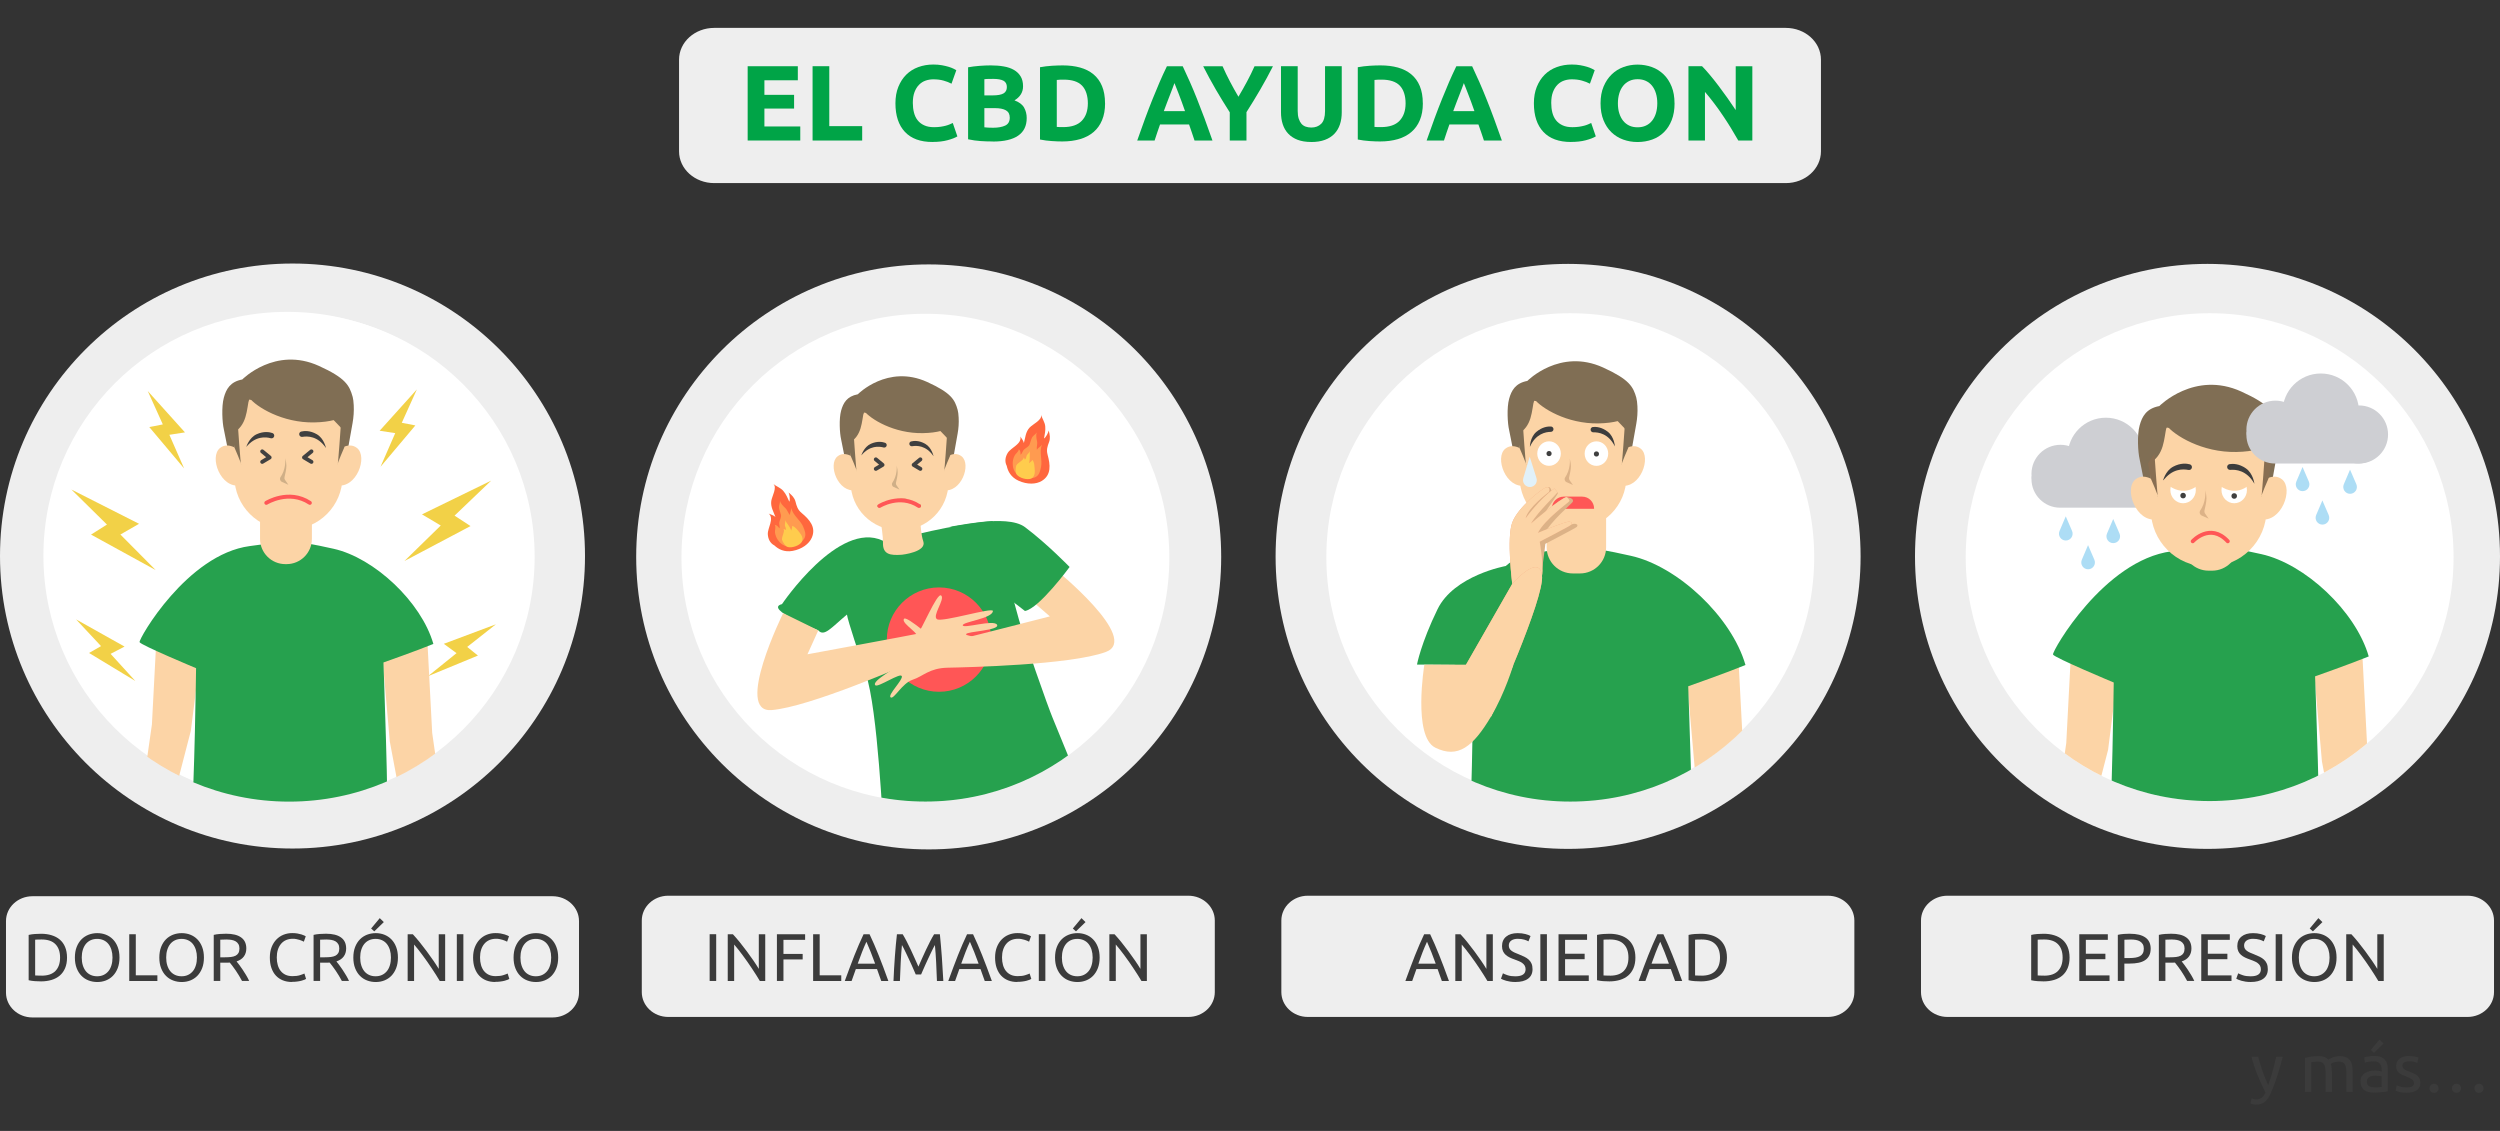 <?xml version="1.0" encoding="UTF-8"?>
<svg id="_лой_1" data-name="Слой 1" xmlns="http://www.w3.org/2000/svg" width="630" height="285" xmlns:xlink="http://www.w3.org/1999/xlink" viewBox="0 0 630 285">
  <rect x="0" y="0" width="630" height="285" fill="#333333" stroke="none"/>
  <defs>
    <style>
      .cls-1, .cls-2, .cls-3, .cls-4 {
        fill: none;
      }

      .cls-2 {
        stroke: #ff5656;
      }

      .cls-2, .cls-3, .cls-4 {
        stroke-linecap: round;
        stroke-linejoin: round;
      }

      .cls-3 {
        stroke: #414141;
      }

      .cls-4 {
        stroke: #c06534;
      }

      .cls-5 {
        fill: #f3aa81;
      }

      .cls-6 {
        fill: #eee;
      }

      .cls-7 {
        fill: #ff5656;
      }

      .cls-8 {
        fill: #fff;
      }

      .cls-9 {
        fill: #f2d147;
      }

      .cls-10 {
        fill: #ffcc4d;
      }

      .cls-11 {
        fill: #ff9b50;
      }

      .cls-12 {
        fill: #fcd4a6;
      }

      .cls-13 {
        fill: #fcd5a7;
      }

      .cls-14 {
        fill: #f0d2a6;
      }

      .cls-15 {
        fill: #ff673e;
      }

      .cls-16 {
        fill: #806e54;
      }

      .cls-17 {
        fill: #00a447;
      }

      .cls-18 {
        fill: #cecfd3;
      }

      .cls-19 {
        fill: #cfaf87;
      }

      .cls-20 {
        fill: #adddf5;
      }

      .cls-21 {
        fill: #dcb287;
      }

      .cls-22 {
        fill: #e1f1f9;
      }

      .cls-23 {
        fill: #3f3f3f;
      }

      .cls-24 {
        fill: #886e52;
      }

      .cls-25 {
        fill: #26a14e;
      }

      .cls-26 {
        fill: #3b3b3b;
      }

      .cls-27 {
        fill: #3d3d3d;
      }

      .cls-28 {
        clip-path: url(#clippath-3);
      }

      .cls-29 {
        clip-path: url(#clippath-1);
      }

      .cls-30 {
        clip-path: url(#clippath-4);
      }

      .cls-31 {
        clip-path: url(#clippath-2);
      }

      .cls-32 {
        clip-path: url(#clippath);
      }
    </style>
    <clipPath id="clippath">
      <path class="cls-1" d="M30.29,185.78s15.64,6.35,41.09,6.39c28.26,.04,47.05-7.19,47.05-7.19l12.44-126.98L19.24,75.57l11.06,110.21h0Z"/>
    </clipPath>
    <clipPath id="clippath-1">
      <circle class="cls-1" cx="72.86" cy="139.86" r="62.15"/>
    </clipPath>
    <clipPath id="clippath-2">
      <circle class="cls-1" cx="233.2" cy="140.54" r="61.46"/>
    </clipPath>
    <clipPath id="clippath-3">
      <circle class="cls-1" cx="395.71" cy="140.54" r="61.46"/>
    </clipPath>
    <clipPath id="clippath-4">
      <circle class="cls-1" cx="556.83" cy="140.41" r="61.46"/>
    </clipPath>
  </defs>
  <path class="cls-6" d="M329.57,225.72h131.06c3.68,0,6.67,2.8,6.67,6.25v18.05c0,3.45-2.99,6.25-6.67,6.25h-131.06c-3.68,0-6.67-2.8-6.67-6.25v-18.05c0-3.45,2.99-6.25,6.67-6.25h0Z"/>
  <circle class="cls-6" cx="395.16" cy="140.21" r="73.71"/>
  <circle class="cls-8" cx="395.71" cy="140.4" r="61.47"/>
  <path class="cls-6" d="M179.98,7.03H450.02c4.9,0,8.86,3.58,8.86,8v23.11c0,4.42-3.97,8-8.86,8H179.98c-4.9,0-8.86-3.58-8.86-8V15.03c0-4.42,3.97-8,8.86-8Z"/>
  <path class="cls-6" d="M168.4,225.72h131.06c3.68,0,6.67,2.8,6.67,6.25v18.05c0,3.45-2.99,6.25-6.67,6.25H168.4c-3.68,0-6.67-2.8-6.67-6.25v-18.05c0-3.45,2.99-6.25,6.67-6.25h0Z"/>
  <path class="cls-6" d="M8.18,225.85H139.24c3.68,0,6.67,2.8,6.67,6.25v18.05c0,3.45-2.99,6.25-6.67,6.25H8.18c-3.68,0-6.67-2.8-6.67-6.25v-18.05c0-3.45,2.99-6.25,6.67-6.25h0Z"/>
  <circle class="cls-6" cx="234.03" cy="140.34" r="73.71"/>
  <circle class="cls-8" cx="233.2" cy="140.54" r="61.47"/>
  <circle class="cls-6" cx="73.71" cy="140.12" r="73.71"/>
  <circle class="cls-8" cx="73.26" cy="140.32" r="61.47"/>
  <path class="cls-13" d="M64.5,115.17c2.2-1.3,4.91-1.35,7.16-.15,3.66,2.08-7.16,3.27-7.16,3.27v-3.12Z"/>
  <path class="cls-13" d="M75.81,115.17c2.2-1.3,4.91-1.35,7.16-.15,3.66,2.08-7.16,3.27-7.16,3.27v-3.12Z"/>
  <g class="cls-32">
    <g>
      <polygon class="cls-12" points="43 157.05 41.77 180.71 38.71 202.1 45.48 202.1 50.64 182.16 53.32 161.14 43 157.05"/>
      <g>
        <polygon class="cls-12" points="104.46 158.95 105.7 182.61 108.76 204 99.68 204 96.03 184.59 94.15 163.04 104.46 158.95"/>
        <path class="cls-25" d="M64.1,140.01c9.32-1.23,9.35-1.55,19.11,.62,9.23,2.05,20,12.08,22.77,21.71-3.69,1.52-11.39,4.23-11.39,4.23,0,0,1.31,35.52,.74,36.25-.78,1.01-32.15,3.06-44.6,.38,.77-8.42,1.11-35.33,1.11-35.33,0,0-12.68-5.3-12.89-5.94-.23-.72,10.84-20.02,25.14-21.91h.01Z"/>
        <path class="cls-12" d="M66.44,132.31h11.82v6.05c0,3.19-2.59,5.77-5.77,5.77h-.28c-3.19,0-5.77-2.59-5.77-5.77v-6.05h0Z"/>
        <path class="cls-16" d="M87.56,105.95c-.72-2.61-1.64-4.29-7.68-7.04-9.98-4.54-17.49,3.1-17.49,3.1-2.76,.52-3.67,2.21-4.2,4.13-.56,2.05-.36,5.68,0,7.23l2,10.02,1.92-9.36c1.89-6.16,4.76-8.67,4.76-8.67l9.12-.72,9.68,17.85,1.88-10.56c.24-1.34,.34-2.71,.26-4.06-.04-.79-.12-1.47-.25-1.92Z"/>
        <path class="cls-14" d="M62.11,118.56s-2.68-2.62-4.82-.91c-2.53,2.02,.12,9.29,4.6,8.52l.22-7.61Z"/>
        <path class="cls-14" d="M83.74,118.56s2.68-2.62,4.82-.91c2.53,2.02-.12,9.29-4.6,8.52l-.22-7.61Z"/>
        <path class="cls-14" d="M73.16,136.24h-.49c-6.67,0-12.08-5.41-12.08-12.08v-10.77l3.33-6.78,16.18,1.41,5.15,5.37v10.77c0,6.67-5.41,12.08-12.08,12.08h-.01Z"/>
        <path class="cls-19" d="M72.2,120.39v.13c.02,.37-.06,1.48-.43,2.47-.19,.52-.42,.93-.65,1.26-.27,.38-.13,.91,.29,1.11l1.49,.67-.78-1.12c-.12-.17-.16-.38-.12-.59,.15-.66,.45-1.88,.43-2.66-.03-1.02-.29-1.71-.29-1.71"/>
        <path class="cls-23" d="M63.29,117.39s.64-2.12,2.4-2.91c1.63-.73,2.92-.48,3.58-.25,.29,.1,.46,.4,.4,.71h0c-.07,.36-.43,.57-.78,.48-1.11-.31-3.47-.57-5.6,1.98h0Z"/>
        <path class="cls-23" d="M81.47,117.62s-.43-2.17-2.1-3.13c-1.55-.89-2.85-.77-3.54-.6-.3,.07-.49,.36-.46,.66h0c.04,.36,.37,.61,.73,.55,1.13-.2,3.51-.22,5.37,2.52Z"/>
        <path class="cls-16" d="M85.96,103.94c-.34,.11-11.41-2.95-11.41-2.95l-9.71,2.95h0c-8.54,2.32-4.78,10.41-4.78,10.41,3.51-1.8,3.25-5.5,3.92-8.17,1.55,2.04,7.51,5.76,14.83,5.62,7.5-.14,8.35-3.07,8.35-3.07,0,0-.86-4.92-1.2-4.8h0Z"/>
        <path class="cls-16" d="M60.58,117.5s1.65,3.75,1.53,3.93-.76-9.26-.76-9.26l-1.37,2.06,.6,3.27Z"/>
        <path class="cls-16" d="M85.65,117.5s-1.65,3.75-1.53,3.93,.76-9.26,.76-9.26l1.37,2.06-.6,3.27Z"/>
        <polyline class="cls-3" points="78.16 118.41 76.48 119.79 78.16 120.79"/>
        <polyline class="cls-3" points="66.93 118.41 68.62 119.79 66.93 120.79"/>
        <path class="cls-4" d="M67.86,130.15s5.1-3.19,9.93,0"/>
      </g>
    </g>
  </g>
  <circle class="cls-8" cx="72.4" cy="140.05" r="61.46"/>
  <polygon class="cls-9" points="37.62 107.62 46.4 118.05 42.68 109.57 46.61 108.96 37.23 98.54 41.03 106.95 37.62 107.62"/>
  <polygon class="cls-9" points="104.67 107.21 95.89 117.63 99.6 109.15 95.67 108.55 105.05 98.13 101.25 106.54 104.67 107.21"/>
  <polygon class="cls-9" points="22.44 164.55 34.1 171.61 27.87 164.77 31.39 162.94 19.16 156.08 25.46 162.82 22.44 164.55"/>
  <polygon class="cls-9" points="120.44 165.2 107.85 170.4 115.05 164.59 111.84 162.24 124.97 157.32 117.73 163.03 120.44 165.2"/>
  <polygon class="cls-9" points="22.94 134.72 39.23 143.66 30.34 134.7 35.04 132 17.99 123.36 26.95 132.19 22.94 134.72"/>
  <polygon class="cls-9" points="118.57 132.57 101.91 141.38 111.07 132.43 106.34 129.62 123.77 121.12 114.55 129.94 118.57 132.57"/>
  <path class="cls-1" d="M25.61,190.9s17.28,7.02,45.39,7.06c31.22,.04,51.98-7.94,51.98-7.94l13.75-140.27L13.4,69.16l12.21,121.74Z"/>
  <g class="cls-29">
    <g>
      <polygon class="cls-12" points="39.65 156.44 38.28 182.58 34.91 206.2 42.38 206.2 48.09 184.17 51.04 160.96 39.65 156.44"/>
      <g>
        <polygon class="cls-12" points="107.54 158.53 108.91 184.68 112.29 208.3 102.26 208.3 98.23 186.86 96.15 163.06 107.54 158.53"/>
        <path class="cls-25" d="M62.95,137.61c10.3-1.36,10.33-1.71,21.11,.68,10.2,2.27,22.09,13.34,25.15,23.98-4.07,1.68-12.58,4.67-12.58,4.67,0,0,1.44,39.24,.82,40.05-.86,1.12-35.51,3.38-49.27,.41,.85-9.31,1.23-39.02,1.23-39.02,0,0-14.01-5.85-14.24-6.56-.25-.8,11.97-22.12,27.77-24.21h.01Z"/>
        <path class="cls-12" d="M65.54,129.1h13.06v6.68c0,3.52-2.86,6.38-6.38,6.38h-.31c-3.52,0-6.38-2.86-6.38-6.38v-6.68h0Z"/>
        <path class="cls-16" d="M88.86,99.98c-.8-2.88-1.81-4.74-8.49-7.77-11.03-5.02-19.32,3.42-19.32,3.42-3.05,.57-4.06,2.44-4.64,4.57-.62,2.27-.4,6.27,0,7.99l2.21,11.07,2.12-10.34c2.09-6.8,5.26-9.57,5.26-9.57l10.08-.8,10.69,19.72,2.08-11.67c.26-1.48,.37-2.99,.29-4.49-.05-.87-.13-1.62-.27-2.12h-.01Z"/>
        <path class="cls-12" d="M60.76,113.91s-2.96-2.89-5.32-1.01c-2.79,2.23,.13,10.26,5.08,9.41l.24-8.41h0Z"/>
        <path class="cls-12" d="M84.65,113.91s2.96-2.89,5.32-1.01c2.79,2.23-.13,10.26-5.08,9.41l-.24-8.41h0Z"/>
        <path class="cls-12" d="M72.96,133.45h-.54c-7.37,0-13.35-5.98-13.35-13.35v-11.9l3.68-7.49,17.87,1.55,5.69,5.93v11.9c0,7.37-5.98,13.35-13.35,13.35h0Z"/>
        <path class="cls-19" d="M71.9,115.94v.14c.02,.41-.06,1.64-.47,2.73-.22,.57-.46,1.02-.72,1.39-.3,.42-.14,1,.32,1.23l1.65,.74-.86-1.24c-.13-.19-.18-.42-.13-.65,.16-.72,.5-2.08,.48-2.94-.03-1.13-.32-1.88-.32-1.88"/>
        <path class="cls-23" d="M62.06,112.62s.71-2.34,2.65-3.21c1.8-.8,3.22-.53,3.95-.28,.32,.11,.5,.45,.44,.78h0c-.08,.39-.47,.64-.86,.53-1.22-.35-3.84-.63-6.18,2.18Z"/>
        <path class="cls-23" d="M82.14,112.88s-.47-2.4-2.32-3.46c-1.71-.98-3.15-.85-3.91-.67-.33,.08-.55,.39-.51,.73h0c.04,.4,.41,.68,.8,.61,1.25-.22,3.88-.24,5.93,2.79h.01Z"/>
        <path class="cls-16" d="M87.1,97.76c-.38,.13-12.6-3.26-12.6-3.26l-10.73,3.26v.02c-9.43,2.55-5.27,11.48-5.27,11.48,3.88-1.99,3.6-6.08,4.33-9.02,1.72,2.26,8.29,6.37,16.38,6.21,8.28-.16,9.22-3.39,9.22-3.39,0,0-.95-5.43-1.33-5.3h0Z"/>
        <path class="cls-16" d="M59.07,112.75s1.82,4.14,1.69,4.34-.84-10.23-.84-10.23l-1.51,2.28,.67,3.61h0Z"/>
        <path class="cls-16" d="M86.76,112.75s-1.82,4.14-1.69,4.34,.84-10.23,.84-10.23l1.51,2.28-.67,3.61h.01Z"/>
        <polyline class="cls-3" points="78.48 113.75 76.62 115.28 78.48 116.39"/>
        <polyline class="cls-3" points="66.08 113.75 67.94 115.28 66.08 116.39"/>
        <path class="cls-2" d="M67.11,126.72s5.64-3.52,10.97,0"/>
      </g>
    </g>
  </g>
  <g class="cls-31">
    <g>
      <path class="cls-16" d="M241.33,103.3c-.72-2.61-1.64-4.29-7.68-7.04-9.98-4.54-17.49,3.1-17.49,3.1-2.76,.52-3.67,2.21-4.2,4.13-.56,2.05-.36,5.68,0,7.23l2,10.02,1.92-9.36c1.89-6.16,4.76-8.67,4.76-8.67l9.12-.72,9.68,17.85,1.88-10.56c.24-1.34,.34-2.71,.26-4.06-.04-.79-.12-1.47-.25-1.92Z"/>
      <path class="cls-12" d="M215.88,115.91s-2.68-2.62-4.82-.91c-2.53,2.02,.12,9.29,4.6,8.52l.22-7.61Z"/>
      <path class="cls-12" d="M237.51,115.91s2.68-2.62,4.82-.91c2.53,2.02-.12,9.29-4.6,8.52l-.22-7.61Z"/>
      <path class="cls-12" d="M226.93,133.6h-.49c-6.67,0-12.08-5.41-12.08-12.08v-10.77l3.33-6.78,16.18,1.41,5.15,5.37v10.77c0,6.67-5.41,12.08-12.08,12.08h0Z"/>
      <path class="cls-19" d="M225.98,117.74v.13c.02,.37-.06,1.48-.43,2.47-.19,.52-.42,.93-.65,1.26-.27,.38-.13,.91,.29,1.11l1.49,.67-.78-1.12c-.12-.17-.16-.38-.12-.59,.15-.66,.45-1.88,.43-2.66-.03-1.02-.29-1.71-.29-1.71"/>
      <path class="cls-23" d="M217.06,114.74s.64-2.12,2.4-2.91c1.63-.73,2.92-.48,3.58-.25,.29,.1,.46,.4,.4,.71h0c-.07,.36-.43,.57-.78,.48-1.11-.31-3.47-.57-5.6,1.98h0Z"/>
      <path class="cls-23" d="M235.25,114.97s-.43-2.17-2.1-3.13c-1.55-.89-2.85-.77-3.54-.6-.3,.07-.49,.36-.46,.66h0c.04,.36,.37,.61,.73,.55,1.13-.2,3.51-.22,5.37,2.52h0Z"/>
      <path class="cls-16" d="M239.73,101.29c-.34,.11-11.41-2.95-11.41-2.95l-9.71,2.95h0c-8.54,2.32-4.78,10.41-4.78,10.41,3.51-1.8,3.25-5.5,3.92-8.17,1.55,2.04,7.51,5.76,14.83,5.62,7.5-.14,8.35-3.07,8.35-3.07,0,0-.86-4.92-1.2-4.8h0Z"/>
      <path class="cls-16" d="M214.36,114.85s1.65,3.75,1.53,3.93-.76-9.26-.76-9.26l-1.37,2.06,.6,3.27h0Z"/>
      <path class="cls-16" d="M239.43,114.85s-1.65,3.75-1.53,3.93,.76-9.26,.76-9.26l1.37,2.06-.6,3.27h0Z"/>
      <polyline class="cls-3" points="231.93 115.76 230.25 117.15 231.93 118.15"/>
      <polyline class="cls-3" points="220.71 115.76 222.39 117.15 220.71 118.15"/>
      <path class="cls-4" d="M221.63,127.5s5.1-3.19,9.93,0"/>
      <path class="cls-25" d="M218.17,169.81c-1.53-4.39-4.54-13.41-4.74-14.94-4.01,3.35-5.73,5.67-7.23,3.98,0,0-13.92-5.42-9.14-6.61,0,0,14.29-21.2,25.38-16,.05-.03,1.48,.25,2.04,.09,3.62-.98,15.15-4.11,25.65-5.01l5.74,21.55c2.01,8,8.41,25.7,9.37,27.98,1.2,2.83,6.44,15.82,6.44,15.82,0,0-45.79,13.54-49.02,12.41-.16-.06-1.41-30.41-4.49-39.28h0Z"/>
      <path class="cls-12" d="M231.79,125.95s-.12,7.69,.87,10.43c.99,2.73-5.36,3.41-5.36,3.41-2.97,.22-4.87-.05-4.79-3.03,.08-2.98-1.7-11.63-1.7-11.63l10.97,.83h0Z"/>
      <circle class="cls-7" cx="236.63" cy="161.18" r="13.15"/>
      <path class="cls-12" d="M259.57,151l5,4.33s-26.49,6.77-27.32,6.92c-.82,.15-8.93-7.51-9.49-6.24-.56,1.26,4.34,3.7,3.45,4.99-.88,1.3-14.11,3.09-13.64,4.01,.87,1.72,8.14-.78,8.41,.1,.26,.88-7.83,1.88-7.9,3.5-.07,1.62,7.57-1.69,8.08-1.13,.52,.55-6.76,4.11-5.56,5.22,.65,.6,6.39-3.32,6.67-2.31,.28,1.01-3.65,4.73-2.83,5.35,.81,.62,2.88-3.58,5.55-4.45,2.68-.87,4.15-2.93,8.82-3.03,4.67-.1,30.82-.66,39.83-3.95,9.01-3.28-12.87-20.97-12.87-20.97l-6.21,7.64v.02Z"/>
      <path class="cls-25" d="M244.89,136c2.21-2.33-5.68-3.33-5.65-3.31,.63,.25,14.4-3.35,19.06,.15,5.55,4.17,11.24,10.04,11.24,10.04,0,0-7.66,10.46-11.25,11.09,0,0-12.43-9.81-13.11-8.57l-.28-9.4h-.01Z"/>
      <path class="cls-2" d="M221.63,127.5s5.1-3.19,9.93,0"/>
      <g>
        <path class="cls-15" d="M264,114.6c-.35-1.26-.05-2.12,.37-3.22,.36-.96,.18-1.87-.1-2.9-.09,.56-.66,1.71-1.18,2.02,.19-1.03,.42-2.02,.31-3.1-.1-1-.76-1.89-1.06-2.89,.4,1.28-2.05,2.36-2.87,3.23-1.04,1.11-1.08,2.57-1.45,3.91-.06-.52-.63-1.21-.9-1.66,.48,1.87-2.35,2.79-3.17,4.14-.6,.98-.83,2.14-.25,3.27,.28,1.35,1.05,2.87,2.99,3.75,2.18,.98,4.4,.92,5.84,.04,2.46-1.5,2.15-4.1,1.47-6.57v-.02Z"/>
        <g>
          <path class="cls-11" d="M262.33,117.73c.4-1.82-.51-3.9,.25-5.66-.26,.41-1.04,.82-1.29,1.27-.13-.72,.21-1.42,.03-2.2-.15-.7-.28-1.51-.07-2.16-.24,.46-.95,.8-1.18,1.28-.27,.54-.37,1.16-.6,1.73-.24,.58-.89,.83-1.4,1.29-.41,.37-.44,.97-.87,1.33-.1-.49,.09-.89-.46-1.39-.06,.67-.79,1.05-1.08,1.62-.28,.55-.46,1.28-.46,1.89,0,.86,.13,2.38,1.83,3.32,1.19,.66,3.21,.58,3.95,.17,.95-.52,1.15-1.59,1.35-2.49Z"/>
          <path class="cls-11" d="M261.33,108.82c-.02,.05-.04,.11-.06,.17,.03-.05,.05-.11,.06-.17Z"/>
          <path class="cls-11" d="M262.59,112.07c.03-.05,.06-.1,.07-.15-.03,.05-.05,.1-.07,.15Z"/>
        </g>
        <path class="cls-10" d="M260.75,118.42c-.07-.65-.02-1.9-.59-2.52-.16,.32-.52,.58-.86,.82,.33-1.01,.11-2.01,.24-3.03-.11,.41-.57,.67-.78,1.04-.19,.33-.11,.89-.52,1.07-.02-.2-.14-.33-.25-.54-.05,.8-1.53,1.3-1.89,2.05-.14,.28-.32,1.79,.16,2.34,.72,.83,2.56,1.35,3.56,.96,.85-.33,1.01-1.47,.94-2.19h-.01Z"/>
      </g>
      <g>
        <path class="cls-15" d="M202.01,129.27c-1.01-.84-1.25-1.71-1.54-2.85-.25-.99-.92-1.64-1.75-2.32,.25,.51,.43,1.78,.19,2.33-.44-.95-.81-1.9-1.52-2.72-.65-.76-1.7-1.12-2.53-1.76,1.06,.82-.33,3.11-.5,4.29-.21,1.5,.58,2.73,1.05,4.04-.35-.39-1.21-.63-1.69-.85,1.47,1.26-.33,3.63-.23,5.21,.07,1.15,.54,2.23,1.67,2.82,1,.95,2.51,1.75,4.6,1.36,2.35-.44,4.13-1.76,4.81-3.32,1.16-2.64-.59-4.59-2.56-6.23h0Z"/>
        <g>
          <path class="cls-11" d="M202.44,132.79c-.72-1.72-2.65-2.9-3.03-4.78,.02,.48-.39,1.27-.33,1.78-.52-.51-.64-1.28-1.24-1.82-.53-.49-1.09-1.08-1.29-1.73,.07,.51-.32,1.2-.24,1.73,.09,.6,.36,1.16,.49,1.76,.13,.61-.25,1.19-.41,1.85-.13,.54,.2,1.05,.04,1.59-.36-.35-.43-.78-1.17-.88,.33,.59-.05,1.31,.04,1.95,.09,.61,.35,1.31,.71,1.81,.5,.7,1.47,1.88,3.4,1.67,1.36-.14,2.96-1.36,3.33-2.12,.48-.97,.03-1.96-.32-2.81h.02Z"/>
          <path class="cls-11" d="M196.51,126.05c0,.06,.03,.12,.04,.17,0-.06-.02-.12-.04-.17Z"/>
          <path class="cls-11" d="M199.4,128c0-.06,0-.12-.03-.17,0,.06,.02,.11,.03,.17Z"/>
        </g>
        <path class="cls-10" d="M201.54,134.26c-.42-.49-1.11-1.55-1.92-1.73,.05,.35-.09,.77-.24,1.17-.31-1.02-1.06-1.71-1.54-2.62,.15,.4-.09,.88-.05,1.3,.03,.38,.42,.79,.18,1.18-.14-.15-.3-.19-.52-.3,.41,.69-.51,1.95-.38,2.77,.05,.3,.76,1.65,1.48,1.83,1.06,.27,2.88-.36,3.47-1.25,.51-.76,0-1.79-.48-2.34h0Z"/>
      </g>
      <path class="cls-12" d="M206.21,158.85l-2.73,6.03s26.89-4.96,27.7-5.17c.81-.21,4.96-10.56,6-9.64,1.04,.91-2.39,5.17-1.04,5.98,1.34,.81,14.11-3.11,14.07-2.08-.07,1.93-7.72,2.71-7.59,3.62,.13,.91,7.9-1.58,8.64-.14,.74,1.44-7.58,1.64-7.81,2.36-.24,.72,7.86,.89,7.24,2.41-.34,.82-7.2-.34-7.03,.7,.17,1.04,5.29,2.76,4.81,3.67s-4.11-2.04-6.91-1.71c-2.79,.33-4.99-.92-9.27,.95-4.28,1.87-28.26,12.32-37.82,13.11-9.56,.8,2.89-24.43,2.89-24.43l8.85,4.34h0Z"/>
    </g>
  </g>
  <g class="cls-28">
    <g>
      <path class="cls-25" d="M379.47,142.63s-13.05,2.33-17.22,10.91c-4.18,8.58-5.17,13.93-5.17,13.93l9.35,.08,13.78,1.02"/>
      <polygon class="cls-12" points="437.94 163.29 439.51 193.28 443.38 220.38 431.88 220.38 427.26 195.78 424.87 168.48 437.94 163.29"/>
      <path class="cls-25" d="M386.79,139.29c11.81-1.56,11.85-1.97,24.21,.78,11.7,2.6,25.34,15.3,28.86,27.51-4.67,1.93-14.43,5.36-14.43,5.36,0,0,1.65,45.02,.94,45.94-.98,1.28-40.73,3.88-56.52,.48,.97-10.68,1.41-44.77,1.41-44.77,0,0-2.6-32.9,15.53-35.3h0Z"/>
      <path class="cls-12" d="M389.76,129.53h14.98v8.4c0,3.63-2.95,6.58-6.58,6.58h-1.82c-3.63,0-6.58-2.95-6.58-6.58v-8.4h0Z"/>
      <g>
        <path class="cls-16" d="M412.37,100.29c-.79-2.85-1.79-4.68-8.39-7.68-10.9-4.96-19.09,3.38-19.09,3.38-3.01,.57-4.01,2.41-4.59,4.51-.62,2.24-.4,6.2,0,7.89l2.18,10.94,2.1-10.22c2.06-6.72,5.19-9.46,5.19-9.46l9.96-.79,10.56,19.49,2.05-11.53c.26-1.46,.37-2.95,.29-4.44-.05-.86-.13-1.6-.27-2.09h.01Z"/>
        <path class="cls-12" d="M384.6,114.06s-2.92-2.86-5.26-.99c-2.76,2.21,.13,10.14,5.02,9.3l.24-8.31h0Z"/>
        <path class="cls-12" d="M408.21,114.06s2.92-2.86,5.26-.99c2.76,2.21-.13,10.14-5.02,9.3l-.24-8.31h0Z"/>
        <path class="cls-12" d="M396.66,133.36h-.54c-7.28,0-13.19-5.91-13.19-13.19v-11.76l3.64-7.4,17.66,1.54,5.62,5.86v11.76c0,7.28-5.91,13.19-13.19,13.19Z"/>
        <path class="cls-21" d="M395.61,116.06v.14c.02,.4-.06,1.62-.47,2.7-.21,.57-.46,1.01-.71,1.38-.29,.42-.14,.99,.32,1.21l1.63,.73-.85-1.22c-.13-.19-.18-.42-.13-.64,.16-.72,.49-2.05,.47-2.91-.03-1.11-.32-1.86-.32-1.86"/>
        <path class="cls-27" d="M385.53,112.61s.03-2.42,1.64-3.78c1.49-1.26,2.91-1.39,3.68-1.35,.33,.02,.6,.29,.63,.62h0c.03,.39-.28,.73-.67,.73-1.26,0-3.81,.46-5.27,3.77h-.01Z"/>
        <path class="cls-27" d="M406.95,112.51s-.13-2.42-1.79-3.71c-1.54-1.2-2.96-1.27-3.73-1.2-.33,.03-.59,.31-.6,.64h0c-.02,.4,.31,.72,.7,.71,1.26-.04,3.83,.3,5.42,3.55h0Z"/>
        <path class="cls-16" d="M410.63,98.1c-.37,.12-12.45-3.22-12.45-3.22l-10.6,3.22v.02c-9.31,2.52-5.21,11.35-5.21,11.35,3.84-1.97,3.55-6.01,4.28-8.91,1.7,2.23,8.19,6.29,16.18,6.14,8.18-.16,9.11-3.35,9.11-3.35,0,0-.94-5.37-1.31-5.24h0Z"/>
        <path class="cls-16" d="M382.93,112.9s1.8,4.09,1.67,4.29-.83-10.1-.83-10.1l-1.5,2.25,.66,3.57h0Z"/>
        <path class="cls-16" d="M410.3,112.9s-1.8,4.09-1.67,4.29,.83-10.1,.83-10.1l1.5,2.25-.66,3.57h0Z"/>
        <path class="cls-8" d="M387.39,114.3c0,1.71,1.33,3.09,2.97,3.09s2.97-1.38,2.97-3.09-1.33-3.09-2.97-3.09-2.97,1.38-2.97,3.09Z"/>
        <circle class="cls-23" cx="390.36" cy="114.3" r=".65"/>
        <path class="cls-8" d="M402.3,111.22c-1.64,0-2.97,1.38-2.97,3.09s1.33,3.09,2.97,3.09,2.97-1.38,2.97-3.09-1.33-3.09-2.97-3.09Z"/>
        <circle class="cls-23" cx="402.3" cy="114.4" r=".65"/>
        <path class="cls-22" d="M385.48,115.07l1.71,5.4c.35,1.09-.44,2.21-1.58,2.26h0c-1.19,.05-2.08-1.09-1.74-2.23l1.62-5.42h-.01Z"/>
        <path class="cls-7" d="M394.06,125.15h4.66c1.65,0,2.99,1.34,2.99,2.99v.07h-10.64v-.07c0-1.65,1.34-2.99,2.99-2.99h0Z"/>
      </g>
      <path class="cls-21" d="M382.51,147.66s-1.45-11.51,0-15.45c1.45-3.93,6.45-9.15,7.47-9.44s1.09,1.43,.92,1.61-4.42,4.04-5.01,6.77c0,0,1.9-5.18,5.67-7.86,0,0,.96,.73,1.02,.99,.06,.26-3.62,5.17-5.34,8.17,0,0,6.09-7.02,7.56-7.16,0,0,2,.17,1.52,1.19-.18,.39-5.59,4.89-7.35,8.34,0,0,7.1-3.01,7.95-2.83,.85,.18,.59,.53,.45,.77s-7.94,4.28-7.94,4.28c0,0-.99,9.66-2.11,11.23-1.11,1.57-2.51,1.06-2.51,1.06,0,0-2.04,.96-2.31-1.65v-.02Z"/>
      <g>
        <path class="cls-5" d="M381.08,147.14s-1.45-11.51,0-15.45c1.45-3.93,7.57-8.6,8.59-8.89s.82,1.01,.64,1.19-5.27,3.91-5.86,6.63c0,0,3.46-4.84,7.23-7.52,0,0,.7,.7,.77,.96,.06,.26-4.92,4.86-6.64,7.86,0,0,7.52-6.5,8.99-6.65,0,0,.88,.66,.66,1.03-.22,.37-6.15,4.54-7.91,7.99,0,0,7.1-3.01,7.95-2.83s.59,.53,.45,.77-7.94,4.28-7.94,4.28c0,0,1.37,7.9,.26,9.47s-4.87,2.82-4.87,2.82c0,0-2.04,.96-2.31-1.65h-.01Z"/>
        <path class="cls-12" d="M381.08,147.14s-1.45-11.51,0-15.45c1.45-3.93,7.57-8.6,8.59-8.89s.82,1.01,.64,1.19-5.27,3.91-5.86,6.63c0,0,3.46-4.84,7.23-7.52,0,0,.7,.7,.77,.96,.06,.26-4.92,4.86-6.64,7.86,0,0,7.52-6.5,8.99-6.65,0,0,.88,.66,.66,1.03-.22,.37-6.15,4.54-7.91,7.99,0,0,7.1-3.01,7.95-2.83s.59,.53,.45,.77-7.94,4.28-7.94,4.28c0,0,1.37,7.9,.26,9.47s-4.87,2.82-4.87,2.82c0,0-2.04,.96-2.31-1.65h-.01Z"/>
        <path class="cls-5" d="M381.08,147.14l-15.73,27.5,10.39,5.93s13.55-29.84,12.84-35.56c-.71-5.72-7.51,2.14-7.51,2.14h.01Z"/>
        <path class="cls-12" d="M381.08,147.14l-15.73,27.5,10.39,5.93s13.55-29.84,12.84-35.56c-.71-5.72-7.51,2.14-7.51,2.14h.01Z"/>
      </g>
      <path class="cls-1" d="M356.35,167.97s-.49,22.14,8.31,23.87,16.77-27.3,16.77-27.3l-11.56-1.5-5.04,8.82-1.28,2.24-7.2-6.13h0Z"/>
      <path class="cls-12" d="M358.94,167.48s-2.97,18.09,2.75,20.93c5.72,2.83,9.53-.24,14.05-7.84,3.59-6.05,5.64-13.08,5.64-13.08h-22.44Z"/>
    </g>
  </g>
  <path class="cls-6" d="M490.76,225.72h131.06c3.68,0,6.67,2.8,6.67,6.25v18.05c0,3.45-2.99,6.25-6.67,6.25h-131.06c-3.68,0-6.67-2.8-6.67-6.25v-18.05c0-3.45,2.99-6.25,6.67-6.25h0Z"/>
  <circle class="cls-6" cx="556.29" cy="140.21" r="73.71"/>
  <circle class="cls-8" cx="556.83" cy="140.4" r="61.47"/>
  <g class="cls-30">
    <g>
      <g>
        <circle class="cls-18" cx="530.68" cy="114.89" r="9.63"/>
        <circle class="cls-18" cx="540.31" cy="120.63" r="7.32"/>
        <circle class="cls-18" cx="519.25" cy="119.41" r="7.32"/>
        <path class="cls-18" d="M513.58,118.85h32.03c.91,0,1.65,.74,1.65,1.65v.21c0,3.99-3.24,7.23-7.23,7.23h-20.87c-3.99,0-7.23-3.24-7.23-7.23v-.21c0-.91,.74-1.65,1.65-1.65Z"/>
      </g>
      <polygon class="cls-12" points="522.17 159.15 520.7 187.24 517.07 212.63 525.11 212.63 531.24 188.95 534.41 164.01 522.17 159.15"/>
      <polygon class="cls-12" points="595.13 161.4 596.6 189.49 600.22 214.88 589.45 214.88 585.12 191.84 582.88 166.26 595.13 161.4"/>
      <path class="cls-25" d="M547.21,138.92c11.07-1.46,11.1-1.84,22.68,.73,10.96,2.44,23.74,14.34,27.03,25.77-4.38,1.8-13.52,5.02-13.52,5.02,0,0,1.55,42.17,.88,43.04-.92,1.2-38.16,3.63-52.94,.45,.91-10,1.32-41.94,1.32-41.94,0,0-15.06-6.29-15.3-7.05-.27-.86,12.86-23.77,29.85-26.01h0Z"/>
      <path class="cls-12" d="M549.99,129.77h14.04v7.46c0,3.63-2.95,6.58-6.58,6.58h-.88c-3.63,0-6.58-2.95-6.58-6.58v-7.46h0Z"/>
      <path class="cls-16" d="M573.89,106.98c-.85-3.08-1.94-5.07-9.08-8.31-11.79-5.36-20.66,3.66-20.66,3.66-3.26,.61-4.34,2.61-4.96,4.88-.67,2.43-.43,6.71,0,8.54l2.36,11.84,2.27-11.06c2.23-7.27,5.62-10.24,5.62-10.24l10.78-.85,11.43,21.09,2.22-12.48c.28-1.58,.4-3.2,.31-4.8-.05-.93-.14-1.74-.29-2.27Z"/>
      <path class="cls-12" d="M543.83,121.88s-3.16-3.1-5.69-1.08c-2.99,2.39,.14,10.98,5.43,10.07l.26-8.99Z"/>
      <path class="cls-12" d="M569.38,121.88s3.16-3.1,5.69-1.08c2.99,2.39-.14,10.98-5.43,10.07l-.26-8.99Z"/>
      <path class="cls-12" d="M556.88,142.77h-.58c-7.88,0-14.28-6.39-14.28-14.28v-12.73l3.94-8.01,19.11,1.66,6.09,6.34v12.73c0,7.88-6.39,14.28-14.28,14.28h0Z"/>
      <path class="cls-21" d="M555.75,124.05s0,.05,.01,.15c.02,.44-.07,1.75-.51,2.92-.23,.61-.5,1.1-.77,1.49-.32,.45-.15,1.07,.34,1.31l1.76,.79-.92-1.32c-.14-.2-.19-.45-.14-.7,.17-.77,.53-2.22,.51-3.15-.03-1.2-.34-2.02-.34-2.02"/>
      <path class="cls-27" d="M545.05,121.22s.58-2.55,2.59-3.62c1.86-.99,3.4-.81,4.2-.59,.35,.1,.57,.44,.52,.8h0c-.05,.43-.46,.71-.88,.62-1.33-.28-4.14-.39-6.43,2.79h0Z"/>
      <path class="cls-16" d="M572,104.61c-.41,.14-13.48-3.49-13.48-3.49l-11.47,3.49v.02c-10.08,2.73-5.64,12.28-5.64,12.28,4.15-2.13,3.84-6.5,4.63-9.65,1.84,2.41,8.87,6.81,17.52,6.64,8.86-.17,9.86-3.62,9.86-3.62,0,0-1.01-5.81-1.42-5.67h0Z"/>
      <path class="cls-24" d="M542.02,120.63s1.95,4.43,1.8,4.64-.9-10.94-.9-10.94l-1.62,2.44,.71,3.86h.01Z"/>
      <path class="cls-24" d="M571.64,120.63s-1.95,4.43-1.8,4.64,.9-10.94,.9-10.94l1.62,2.44-.71,3.86h-.01Z"/>
      <path class="cls-2" d="M552.57,136.4s4.36-4.81,8.83,0"/>
      <path class="cls-8" d="M546.93,123.49c0,1.84,1.44,3.33,3.21,3.33s3.21-1.49,3.21-3.33-1.44-3.33-3.21-3.33-3.21,1.49-3.21,3.33Z"/>
      <circle class="cls-23" cx="550.14" cy="124.89" r=".7"/>
      <path class="cls-8" d="M563.02,120.16c-1.77,0-3.21,1.49-3.21,3.33s1.44,3.33,3.21,3.33,3.21-1.49,3.21-3.33-1.44-3.33-3.21-3.33Z"/>
      <circle class="cls-23" cx="563.02" cy="124.99" r=".7"/>
      <path class="cls-12" d="M568.07,121.02l-5.53-1.62-4.65,1.62s4.84,6,10.18,0h0Z"/>
      <path class="cls-12" d="M555.23,121.02l-5.53-1.62-4.65,1.62s4.84,6,10.18,0h0Z"/>
      <g>
        <circle class="cls-18" cx="584.84" cy="103.75" r="9.63"/>
        <circle class="cls-18" cx="594.47" cy="109.49" r="7.32"/>
        <circle class="cls-18" cx="573.41" cy="108.28" r="7.32"/>
        <path class="cls-18" d="M567.74,107.72h32.03c.91,0,1.65,.74,1.65,1.65v.21c0,3.99-3.24,7.23-7.23,7.23h-20.87c-3.99,0-7.23-3.24-7.23-7.23v-.21c0-.91,.74-1.65,1.65-1.65h0Z"/>
      </g>
      <path class="cls-27" d="M568.11,121.91s-.29-2.6-2.16-3.89c-1.74-1.2-3.28-1.19-4.1-1.06-.36,.06-.62,.37-.61,.73h0c0,.43,.37,.76,.8,.72,1.35-.13,4.16,.09,6.07,3.5h0Z"/>
      <path class="cls-20" d="M580.24,117.68l-1.57,3.69c-.48,1.14,.35,2.4,1.58,2.4h0c1.24,0,2.07-1.27,1.58-2.41l-1.59-3.68Z"/>
      <path class="cls-20" d="M585.24,126.11l-1.57,3.69c-.48,1.14,.35,2.4,1.58,2.4h0c1.24,0,2.07-1.27,1.58-2.41l-1.59-3.68Z"/>
      <path class="cls-20" d="M592.21,118.35l-1.57,3.69c-.48,1.14,.35,2.4,1.58,2.4h0c1.24,0,2.07-1.27,1.58-2.41l-1.59-3.68Z"/>
      <path class="cls-20" d="M520.57,130.12l-1.57,3.69c-.48,1.14,.35,2.4,1.58,2.4h0c1.24,0,2.07-1.27,1.58-2.41l-1.59-3.68Z"/>
      <path class="cls-20" d="M526.19,137.37l-1.57,3.69c-.48,1.14,.35,2.4,1.58,2.4h0c1.24,0,2.07-1.27,1.58-2.41l-1.59-3.68Z"/>
      <path class="cls-20" d="M532.53,130.78l-1.57,3.69c-.48,1.14,.35,2.4,1.58,2.4h0c1.24,0,2.07-1.27,1.58-2.41l-1.59-3.68Z"/>
    </g>
  </g>
  <g>
    <path class="cls-17" d="M188.41,35.41V16.69h12.64v3.54h-8.42v3.67h7.48v3.46h-7.48v4.51h9.04v3.54h-13.26Z"/>
    <path class="cls-17" d="M217.27,31.79v3.62h-12.5V16.69h4.21v15.09h8.29Z"/>
    <path class="cls-17" d="M234.99,35.78c-3.04,0-5.36-.85-6.95-2.54-1.59-1.69-2.39-4.09-2.39-7.21,0-1.55,.24-2.93,.73-4.14s1.15-2.24,2-3.08c.85-.84,1.85-1.47,3.02-1.9s2.44-.65,3.81-.65c.79,0,1.51,.06,2.16,.18,.65,.12,1.21,.25,1.7,.4,.49,.15,.89,.31,1.22,.47,.32,.16,.56,.29,.7,.38l-1.21,3.4c-.58-.31-1.25-.57-2.01-.78-.77-.22-1.63-.32-2.61-.32-.65,0-1.28,.11-1.9,.32-.62,.21-1.17,.56-1.65,1.04s-.86,1.09-1.15,1.85c-.29,.76-.43,1.67-.43,2.75,0,.86,.1,1.67,.29,2.42,.19,.75,.49,1.39,.92,1.93,.42,.54,.97,.97,1.66,1.28,.68,.32,1.51,.47,2.48,.47,.61,0,1.16-.04,1.65-.11s.92-.16,1.29-.26c.38-.1,.71-.21,1-.34,.29-.13,.55-.24,.78-.35l1.16,3.38c-.59,.36-1.43,.68-2.51,.97-1.08,.29-2.33,.43-3.75,.43Z"/>
    <path class="cls-17" d="M250.19,35.65c-1.03,0-2.05-.03-3.06-.1s-2.07-.21-3.17-.45V16.96c.86-.16,1.81-.28,2.83-.36,1.03-.08,1.98-.12,2.86-.12,1.19,0,2.28,.08,3.28,.26,1,.17,1.86,.46,2.58,.88,.72,.41,1.28,.96,1.69,1.63,.41,.67,.61,1.51,.61,2.5,0,1.49-.72,2.67-2.16,3.54,1.19,.45,2,1.06,2.43,1.84,.43,.78,.65,1.65,.65,2.62,0,1.96-.71,3.44-2.15,4.43-1.43,.99-3.56,1.49-6.38,1.49Zm-2.13-11.61h2.05c1.29,0,2.22-.17,2.78-.5,.56-.33,.84-.87,.84-1.61s-.29-1.29-.86-1.59c-.58-.3-1.42-.46-2.54-.46-.36,0-.75,0-1.16,.01-.41,0-.78,.03-1.11,.07v4.08Zm0,3.21v4.83c.31,.04,.64,.06,1,.08,.36,.02,.76,.03,1.19,.03,1.26,0,2.28-.18,3.05-.54,.77-.36,1.16-1.03,1.16-2,0-.87-.32-1.48-.97-1.85-.65-.37-1.58-.55-2.78-.55h-2.65Z"/>
    <path class="cls-17" d="M278.48,26.04c0,1.62-.25,3.03-.76,4.24-.5,1.21-1.22,2.21-2.15,3-.93,.79-2.06,1.39-3.39,1.78-1.33,.39-2.83,.59-4.48,.59-.76,0-1.64-.03-2.65-.1s-2-.19-2.97-.39V16.94c.97-.18,1.98-.3,3.04-.37,1.05-.06,1.96-.09,2.71-.09,1.6,0,3.05,.18,4.36,.54,1.3,.36,2.43,.93,3.36,1.7s1.66,1.76,2.16,2.97c.5,1.21,.76,2.65,.76,4.35Zm-12.18,5.94c.2,.02,.43,.03,.69,.04,.26,0,.57,.01,.93,.01,2.11,0,3.67-.53,4.69-1.59,1.02-1.06,1.53-2.53,1.53-4.4s-.49-3.45-1.46-4.46c-.97-1.01-2.51-1.51-4.62-1.51-.29,0-.58,0-.89,.01-.31,0-.59,.03-.86,.07v11.83Z"/>
    <path class="cls-17" d="M301.02,35.41c-.21-.65-.43-1.32-.67-2-.24-.69-.48-1.37-.71-2.05h-7.31c-.24,.68-.47,1.37-.71,2.05-.24,.69-.46,1.35-.66,2h-4.38c.71-2.02,1.37-3.88,2-5.59,.63-1.71,1.25-3.32,1.86-4.83s1.2-2.95,1.79-4.31c.59-1.36,1.2-2.69,1.83-3.98h3.99c.62,1.3,1.22,2.62,1.82,3.98,.6,1.36,1.2,2.79,1.8,4.31s1.22,3.12,1.86,4.83c.63,1.71,1.3,3.57,2.01,5.59h-4.51Zm-5.06-14.47c-.09,.27-.23,.64-.41,1.11-.18,.47-.39,1.01-.62,1.62-.23,.61-.49,1.29-.78,2.02-.29,.74-.58,1.51-.87,2.32h5.35c-.29-.81-.56-1.59-.83-2.32-.27-.74-.52-1.42-.76-2.03-.24-.61-.45-1.15-.64-1.62-.18-.47-.33-.83-.44-1.1Z"/>
    <path class="cls-17" d="M312.09,24.37c.76-1.27,1.48-2.55,2.16-3.82,.69-1.28,1.32-2.56,1.89-3.85h4.64c-1.03,2.02-2.09,3.97-3.19,5.86-1.1,1.89-2.26,3.79-3.48,5.7v7.15h-4.21v-7.1c-1.22-1.91-2.39-3.82-3.5-5.72-1.11-1.91-2.17-3.87-3.2-5.89h4.89c.57,1.29,1.19,2.58,1.86,3.85,.66,1.27,1.38,2.55,2.13,3.82Z"/>
    <path class="cls-17" d="M330.4,35.78c-1.31,0-2.45-.19-3.4-.55-.95-.37-1.74-.88-2.36-1.54-.62-.66-1.08-1.44-1.38-2.35-.3-.91-.45-1.91-.45-3.01v-11.64h4.21v11.29c0,.76,.09,1.4,.26,1.93,.17,.53,.41,.96,.7,1.3,.3,.33,.66,.57,1.08,.71,.42,.14,.89,.22,1.39,.22,1.03,0,1.86-.32,2.5-.95,.64-.63,.96-1.7,.96-3.21v-11.29h4.21v11.64c0,1.1-.15,2.11-.46,3.03-.31,.92-.78,1.71-1.4,2.36-.63,.66-1.43,1.17-2.4,1.53-.97,.36-2.12,.54-3.46,.54Z"/>
    <path class="cls-17" d="M358.56,26.04c0,1.62-.25,3.03-.76,4.24-.5,1.21-1.22,2.21-2.15,3-.93,.79-2.06,1.39-3.39,1.78-1.33,.39-2.83,.59-4.48,.59-.76,0-1.64-.03-2.65-.1s-2-.19-2.97-.39V16.94c.97-.18,1.98-.3,3.04-.37s1.96-.09,2.71-.09c1.6,0,3.05,.18,4.36,.54,1.3,.36,2.43,.93,3.36,1.7s1.66,1.76,2.16,2.97c.5,1.21,.76,2.65,.76,4.35Zm-12.18,5.94c.2,.02,.43,.03,.69,.04,.26,0,.57,.01,.93,.01,2.11,0,3.67-.53,4.68-1.59s1.53-2.53,1.53-4.4-.49-3.45-1.46-4.46c-.97-1.01-2.51-1.51-4.62-1.51-.29,0-.59,0-.89,.01-.31,0-.6,.03-.87,.07v11.83Z"/>
    <path class="cls-17" d="M373.95,35.41c-.21-.65-.43-1.32-.67-2-.24-.69-.48-1.37-.72-2.05h-7.31c-.24,.68-.47,1.37-.71,2.05-.24,.69-.46,1.35-.66,2h-4.37c.7-2.02,1.37-3.88,2-5.59,.63-1.71,1.25-3.32,1.86-4.83,.6-1.51,1.2-2.95,1.79-4.31,.59-1.36,1.2-2.69,1.83-3.98h3.99c.62,1.3,1.22,2.62,1.82,3.98,.6,1.36,1.2,2.79,1.8,4.31,.61,1.51,1.23,3.12,1.86,4.83,.63,1.71,1.3,3.57,2.01,5.59h-4.51Zm-5.06-14.47c-.09,.27-.23,.64-.41,1.11-.18,.47-.39,1.01-.62,1.62-.23,.61-.49,1.29-.78,2.02-.29,.74-.58,1.51-.87,2.32h5.35c-.29-.81-.56-1.59-.83-2.32-.27-.74-.52-1.42-.77-2.03-.24-.61-.45-1.15-.63-1.62-.18-.47-.33-.83-.44-1.1Z"/>
    <path class="cls-17" d="M395.88,35.78c-3.04,0-5.36-.85-6.95-2.54-1.59-1.69-2.39-4.09-2.39-7.21,0-1.55,.24-2.93,.73-4.14s1.15-2.24,2-3.08c.85-.84,1.85-1.47,3.02-1.9s2.44-.65,3.81-.65c.79,0,1.51,.06,2.16,.18s1.21,.25,1.7,.4c.49,.15,.89,.31,1.21,.47s.56,.29,.7,.38l-1.21,3.4c-.58-.31-1.25-.57-2.01-.78-.77-.22-1.63-.32-2.61-.32-.65,0-1.28,.11-1.9,.32-.62,.21-1.17,.56-1.65,1.04-.48,.48-.86,1.09-1.15,1.85s-.43,1.67-.43,2.75c0,.86,.09,1.67,.28,2.42,.19,.75,.49,1.39,.92,1.93,.42,.54,.98,.97,1.66,1.28,.68,.32,1.51,.47,2.48,.47,.61,0,1.16-.04,1.65-.11,.49-.07,.92-.16,1.3-.26,.38-.1,.71-.21,1-.34,.29-.13,.55-.24,.78-.35l1.16,3.38c-.59,.36-1.43,.68-2.51,.97-1.08,.29-2.33,.43-3.75,.43Z"/>
    <path class="cls-17" d="M421.99,26.04c0,1.6-.24,3.01-.72,4.23s-1.13,2.23-1.96,3.05-1.81,1.44-2.96,1.85-2.37,.62-3.69,.62-2.48-.21-3.62-.62c-1.13-.41-2.12-1.03-2.97-1.85s-1.51-1.84-2-3.05-.73-2.62-.73-4.23,.25-3.01,.76-4.22,1.18-2.24,2.04-3.06c.85-.83,1.84-1.45,2.97-1.86s2.31-.62,3.55-.62,2.48,.21,3.62,.62c1.13,.41,2.12,1.04,2.97,1.86s1.51,1.85,2,3.06,.73,2.62,.73,4.22Zm-14.28,0c0,.92,.11,1.75,.34,2.48,.23,.74,.55,1.37,.97,1.9s.94,.94,1.55,1.23c.61,.29,1.31,.43,2.11,.43s1.47-.14,2.09-.43c.62-.29,1.14-.7,1.56-1.23,.42-.53,.75-1.17,.97-1.9s.34-1.57,.34-2.48-.11-1.75-.34-2.5c-.22-.75-.55-1.39-.97-1.92-.42-.53-.94-.94-1.56-1.23-.62-.29-1.32-.43-2.09-.43s-1.49,.15-2.11,.45-1.13,.71-1.55,1.24-.75,1.17-.97,1.92c-.22,.75-.34,1.57-.34,2.47Z"/>
    <path class="cls-17" d="M438.05,35.41c-1.21-2.14-2.51-4.26-3.92-6.34-1.4-2.09-2.9-4.06-4.48-5.91v12.26h-4.16V16.69h3.43c.59,.59,1.25,1.32,1.97,2.19,.72,.86,1.46,1.79,2.2,2.77s1.49,2,2.23,3.05c.74,1.05,1.43,2.07,2.08,3.04v-11.04h4.19v18.71h-3.54Z"/>
  </g>
  <g>
    <path class="cls-26" d="M16.89,241.31c0,1.02-.16,1.91-.48,2.66s-.77,1.38-1.34,1.87c-.58,.49-1.27,.86-2.07,1.1-.8,.24-1.69,.37-2.65,.37-.48,0-1-.02-1.57-.06-.57-.04-1.09-.12-1.56-.23v-11.42c.46-.11,.98-.19,1.56-.23,.57-.04,1.1-.06,1.57-.06,.96,0,1.85,.12,2.65,.37,.8,.24,1.5,.61,2.07,1.1,.58,.49,1.03,1.12,1.34,1.87s.48,1.64,.48,2.66Zm-6.41,4.56c1.56,0,2.73-.4,3.5-1.2,.77-.8,1.16-1.92,1.16-3.36s-.38-2.56-1.16-3.36c-.77-.8-1.94-1.2-3.5-1.2-.46,0-.82,0-1.08,.02-.25,.01-.43,.02-.54,.03v9.01c.1,.01,.28,.02,.54,.03,.25,.01,.61,.02,1.08,.02Z"/>
    <path class="cls-26" d="M18.87,241.31c0-1.01,.15-1.9,.45-2.67,.3-.77,.71-1.41,1.22-1.93s1.12-.9,1.8-1.17c.69-.26,1.41-.39,2.18-.39s1.48,.13,2.15,.39c.67,.26,1.27,.65,1.78,1.17s.92,1.16,1.21,1.93c.3,.77,.45,1.66,.45,2.67s-.15,1.9-.45,2.67c-.3,.77-.71,1.41-1.21,1.93-.51,.52-1.1,.9-1.78,1.17-.67,.26-1.39,.39-2.15,.39s-1.5-.13-2.18-.39c-.69-.26-1.29-.65-1.8-1.17-.52-.52-.92-1.16-1.22-1.93-.3-.77-.45-1.66-.45-2.67Zm1.73,0c0,.71,.09,1.36,.27,1.95,.18,.58,.44,1.08,.77,1.49,.33,.41,.74,.72,1.22,.94s1.02,.33,1.62,.33,1.14-.11,1.61-.33c.48-.22,.88-.54,1.22-.94s.59-.9,.77-1.49c.18-.58,.27-1.23,.27-1.95s-.09-1.36-.27-1.95c-.18-.58-.44-1.08-.77-1.49s-.74-.72-1.22-.94c-.48-.22-1.01-.33-1.61-.33s-1.14,.11-1.62,.33-.89,.54-1.22,.94c-.33,.41-.59,.9-.77,1.49-.18,.58-.27,1.23-.27,1.95Z"/>
    <path class="cls-26" d="M39.66,245.78v1.43h-7.09v-11.78h1.65v10.35h5.44Z"/>
    <path class="cls-26" d="M40.15,241.31c0-1.01,.15-1.9,.45-2.67,.3-.77,.71-1.41,1.22-1.93s1.12-.9,1.8-1.17c.69-.26,1.41-.39,2.18-.39s1.48,.13,2.15,.39c.67,.26,1.27,.65,1.78,1.17s.92,1.16,1.21,1.93c.3,.77,.45,1.66,.45,2.67s-.15,1.9-.45,2.67c-.3,.77-.71,1.41-1.21,1.93-.51,.52-1.1,.9-1.78,1.17-.67,.26-1.39,.39-2.15,.39s-1.5-.13-2.18-.39c-.69-.26-1.29-.65-1.8-1.17-.52-.52-.92-1.16-1.22-1.93-.3-.77-.45-1.66-.45-2.67Zm1.73,0c0,.71,.09,1.36,.27,1.95,.18,.58,.44,1.08,.77,1.49,.33,.41,.74,.72,1.22,.94s1.02,.33,1.62,.33,1.14-.11,1.61-.33c.48-.22,.88-.54,1.22-.94s.59-.9,.77-1.49c.18-.58,.27-1.23,.27-1.95s-.09-1.36-.27-1.95c-.18-.58-.44-1.08-.77-1.49s-.74-.72-1.22-.94c-.48-.22-1.01-.33-1.61-.33s-1.14,.11-1.62,.33-.89,.54-1.22,.94c-.33,.41-.59,.9-.77,1.49-.18,.58-.27,1.23-.27,1.95Z"/>
    <path class="cls-26" d="M59.62,242.28c.18,.23,.41,.52,.69,.89,.28,.37,.56,.78,.86,1.22,.29,.45,.59,.92,.88,1.4s.54,.96,.74,1.41h-1.8c-.23-.43-.47-.87-.74-1.31-.27-.44-.54-.86-.81-1.27-.27-.4-.54-.78-.81-1.13s-.51-.66-.72-.92c-.15,.01-.3,.02-.45,.02h-1.95v4.61h-1.65v-11.61c.46-.11,.98-.19,1.56-.23,.57-.04,1.1-.06,1.57-.06,1.65,0,2.92,.31,3.78,.94,.87,.62,1.3,1.55,1.3,2.79,0,.78-.21,1.45-.62,2.01-.41,.56-1.02,.97-1.83,1.24Zm-2.5-5.53c-.7,0-1.24,.02-1.61,.05v4.44h1.17c.57,0,1.08-.03,1.53-.08,.45-.06,.83-.16,1.15-.32,.31-.16,.55-.38,.72-.67s.26-.67,.26-1.15c0-.44-.09-.81-.26-1.1s-.4-.53-.69-.7-.63-.29-1.02-.36c-.39-.07-.81-.1-1.25-.1Z"/>
    <path class="cls-26" d="M73.54,247.46c-.83,0-1.58-.14-2.26-.41-.68-.27-1.26-.67-1.75-1.19s-.86-1.17-1.13-1.93c-.27-.76-.4-1.64-.4-2.63s.15-1.86,.45-2.63c.3-.76,.71-1.41,1.22-1.93,.51-.52,1.1-.92,1.78-1.19,.68-.27,1.41-.41,2.18-.41,.49,0,.93,.03,1.32,.1,.39,.07,.73,.15,1.02,.24s.52,.18,.71,.27c.18,.09,.31,.16,.37,.2l-.48,1.36c-.1-.07-.25-.14-.44-.22-.19-.08-.41-.16-.66-.24-.24-.08-.51-.14-.8-.2s-.58-.08-.88-.08c-.62,0-1.18,.11-1.68,.32-.5,.22-.92,.53-1.27,.94-.35,.41-.62,.9-.81,1.49-.19,.58-.28,1.24-.28,1.96s.08,1.34,.25,1.92c.16,.58,.41,1.07,.74,1.49,.33,.41,.74,.73,1.23,.96,.49,.23,1.07,.34,1.73,.34,.76,0,1.39-.08,1.89-.24,.5-.16,.87-.3,1.12-.42l.42,1.36c-.08,.06-.22,.13-.42,.21-.2,.08-.46,.17-.77,.25-.31,.08-.66,.15-1.07,.2-.41,.06-.85,.08-1.33,.08Z"/>
    <path class="cls-26" d="M84.78,242.28c.18,.23,.41,.52,.69,.89,.28,.37,.56,.78,.86,1.22,.29,.45,.59,.92,.88,1.4s.54,.96,.74,1.41h-1.8c-.23-.43-.47-.87-.74-1.31-.27-.44-.54-.86-.81-1.27-.27-.4-.54-.78-.81-1.13s-.51-.66-.72-.92c-.15,.01-.3,.02-.45,.02h-1.95v4.61h-1.65v-11.61c.46-.11,.98-.19,1.56-.23,.57-.04,1.1-.06,1.57-.06,1.65,0,2.92,.31,3.78,.94,.87,.62,1.3,1.55,1.3,2.79,0,.78-.21,1.45-.62,2.01-.41,.56-1.02,.97-1.83,1.24Zm-2.5-5.53c-.7,0-1.24,.02-1.61,.05v4.44h1.17c.57,0,1.08-.03,1.53-.08,.45-.06,.83-.16,1.15-.32,.31-.16,.55-.38,.72-.67s.26-.67,.26-1.15c0-.44-.09-.81-.26-1.1s-.4-.53-.69-.7-.63-.29-1.02-.36c-.39-.07-.81-.1-1.25-.1Z"/>
    <path class="cls-26" d="M89.04,241.31c0-1.01,.15-1.9,.45-2.67,.3-.77,.71-1.41,1.22-1.93s1.12-.9,1.8-1.17c.69-.26,1.41-.39,2.18-.39s1.48,.13,2.15,.39c.67,.26,1.27,.65,1.78,1.17s.92,1.16,1.21,1.93c.3,.77,.45,1.66,.45,2.67s-.15,1.9-.45,2.67c-.3,.77-.71,1.41-1.21,1.93-.51,.52-1.1,.9-1.78,1.17-.67,.26-1.39,.39-2.15,.39s-1.5-.13-2.18-.39c-.69-.26-1.29-.65-1.8-1.17-.52-.52-.92-1.16-1.22-1.93-.3-.77-.45-1.66-.45-2.67Zm1.73,0c0,.71,.09,1.36,.27,1.95,.18,.58,.44,1.08,.77,1.49,.33,.41,.74,.72,1.22,.94s1.02,.33,1.62,.33,1.14-.11,1.61-.33c.48-.22,.88-.54,1.22-.94s.59-.9,.77-1.49c.18-.58,.27-1.23,.27-1.95s-.09-1.36-.27-1.95c-.18-.58-.44-1.08-.77-1.49s-.74-.72-1.22-.94c-.48-.22-1.01-.33-1.61-.33s-1.14,.11-1.62,.33-.89,.54-1.22,.94c-.33,.41-.59,.9-.77,1.49-.18,.58-.27,1.23-.27,1.95Zm5.95-8.94l-2.4,2.33-.8-.71,2.18-2.62,1.02,1Z"/>
    <path class="cls-26" d="M110.82,247.21c-.25-.42-.54-.89-.86-1.41s-.67-1.06-1.05-1.62c-.37-.56-.76-1.13-1.16-1.71s-.8-1.14-1.2-1.67c-.4-.54-.78-1.04-1.16-1.52-.37-.48-.72-.89-1.04-1.26v9.2h-1.62v-11.78h1.31c.53,.57,1.1,1.23,1.71,1.98,.61,.75,1.21,1.53,1.8,2.33,.6,.8,1.16,1.58,1.68,2.35,.53,.77,.97,1.46,1.33,2.06v-8.72h1.62v11.78h-1.38Z"/>
    <path class="cls-26" d="M115.12,235.42h1.65v11.78h-1.65v-11.78Z"/>
    <path class="cls-26" d="M124.76,247.46c-.83,0-1.58-.14-2.26-.41-.68-.27-1.26-.67-1.75-1.19s-.86-1.17-1.13-1.93c-.27-.76-.4-1.64-.4-2.63s.15-1.86,.45-2.63c.3-.76,.71-1.41,1.22-1.93,.51-.52,1.1-.92,1.78-1.19,.68-.27,1.41-.41,2.18-.41,.49,0,.93,.03,1.32,.1,.39,.07,.73,.15,1.02,.24s.52,.18,.71,.27c.18,.09,.31,.16,.37,.2l-.48,1.36c-.1-.07-.25-.14-.44-.22-.19-.08-.41-.16-.66-.24-.24-.08-.51-.14-.8-.2s-.58-.08-.88-.08c-.62,0-1.18,.11-1.68,.32-.5,.22-.92,.53-1.27,.94-.35,.41-.62,.9-.81,1.49-.19,.58-.28,1.24-.28,1.96s.08,1.34,.25,1.92c.16,.58,.41,1.07,.74,1.49,.33,.41,.74,.73,1.23,.96,.49,.23,1.07,.34,1.73,.34,.76,0,1.39-.08,1.89-.24,.5-.16,.87-.3,1.12-.42l.42,1.36c-.08,.06-.22,.13-.42,.21-.2,.08-.46,.17-.77,.25-.31,.08-.66,.15-1.07,.2-.41,.06-.85,.08-1.33,.08Z"/>
    <path class="cls-26" d="M129.42,241.31c0-1.01,.15-1.9,.45-2.67,.3-.77,.71-1.41,1.22-1.93s1.12-.9,1.8-1.17c.69-.26,1.41-.39,2.18-.39s1.48,.13,2.15,.39c.67,.26,1.27,.65,1.78,1.17s.92,1.16,1.21,1.93c.3,.77,.45,1.66,.45,2.67s-.15,1.9-.45,2.67c-.3,.77-.71,1.41-1.21,1.93-.51,.52-1.1,.9-1.78,1.17-.67,.26-1.39,.39-2.15,.39s-1.5-.13-2.18-.39c-.69-.26-1.29-.65-1.8-1.17-.52-.52-.92-1.16-1.22-1.93-.3-.77-.45-1.66-.45-2.67Zm1.73,0c0,.71,.09,1.36,.27,1.95,.18,.58,.44,1.08,.77,1.49,.33,.41,.74,.72,1.22,.94s1.02,.33,1.62,.33,1.14-.11,1.61-.33c.48-.22,.88-.54,1.22-.94s.59-.9,.77-1.49c.18-.58,.27-1.23,.27-1.95s-.09-1.36-.27-1.95c-.18-.58-.44-1.08-.77-1.49s-.74-.72-1.22-.94c-.48-.22-1.01-.33-1.61-.33s-1.14,.11-1.62,.33-.89,.54-1.22,.94c-.33,.41-.59,.9-.77,1.49-.18,.58-.27,1.23-.27,1.95Z"/>
  </g>
  <g>
    <path class="cls-26" d="M178.83,235.42h1.65v11.78h-1.65v-11.78Z"/>
    <path class="cls-26" d="M191.48,247.21c-.25-.42-.54-.89-.86-1.41s-.67-1.06-1.05-1.62c-.37-.56-.76-1.13-1.16-1.71s-.8-1.14-1.2-1.67c-.4-.54-.78-1.04-1.16-1.52-.37-.48-.72-.89-1.04-1.26v9.2h-1.62v-11.78h1.31c.53,.57,1.1,1.23,1.71,1.98,.61,.75,1.21,1.53,1.8,2.33,.6,.8,1.16,1.58,1.68,2.35,.53,.77,.97,1.46,1.33,2.06v-8.72h1.62v11.78h-1.38Z"/>
    <path class="cls-26" d="M195.78,247.21v-11.78h7.11v1.41h-5.46v3.55h4.84v1.39h-4.84v5.42h-1.65Z"/>
    <path class="cls-26" d="M212,245.78v1.43h-7.09v-11.78h1.65v10.35h5.44Z"/>
    <path class="cls-26" d="M222.08,247.21c-.19-.51-.37-1.01-.54-1.5-.17-.49-.35-.99-.53-1.5h-5.34l-1.07,3.01h-1.72c.45-1.25,.88-2.4,1.28-3.46,.4-1.06,.78-2.07,1.16-3.02,.38-.95,.76-1.86,1.13-2.73,.37-.87,.76-1.73,1.17-2.58h1.51c.41,.85,.8,1.71,1.17,2.58,.37,.87,.75,1.78,1.13,2.73,.38,.95,.77,1.96,1.17,3.02,.4,1.06,.82,2.21,1.27,3.46h-1.8Zm-1.55-4.37c-.36-.99-.72-1.94-1.08-2.86-.36-.92-.73-1.81-1.11-2.66-.4,.85-.77,1.74-1.13,2.66-.36,.92-.71,1.88-1.06,2.86h4.39Z"/>
    <path class="cls-26" d="M230.77,245.57c-.11-.27-.26-.62-.45-1.04-.19-.42-.39-.87-.6-1.36-.22-.49-.45-.99-.69-1.5-.24-.52-.47-1-.69-1.46-.22-.46-.42-.87-.6-1.23-.19-.36-.34-.64-.45-.83-.12,1.34-.23,2.79-.31,4.34-.08,1.56-.15,3.13-.2,4.72h-1.62c.05-1.02,.1-2.05,.15-3.09,.06-1.04,.12-2.06,.2-3.06,.07-1,.15-1.98,.24-2.93s.18-1.85,.28-2.7h1.45c.31,.5,.63,1.09,.99,1.77,.35,.68,.7,1.39,1.05,2.13,.35,.74,.69,1.49,1.02,2.23,.33,.74,.63,1.42,.9,2.03,.27-.61,.57-1.29,.9-2.03,.33-.74,.67-1.48,1.02-2.23,.35-.74,.7-1.45,1.05-2.13,.35-.68,.68-1.27,.99-1.77h1.45c.38,3.8,.67,7.72,.87,11.78h-1.61c-.06-1.59-.12-3.16-.2-4.72-.08-1.56-.18-3.01-.31-4.34-.11,.19-.26,.47-.45,.83-.19,.36-.39,.77-.6,1.23s-.44,.95-.69,1.46-.47,1.02-.69,1.5-.42,.94-.6,1.36c-.19,.42-.34,.76-.45,1.04h-1.33Z"/>
    <path class="cls-26" d="M248.16,247.21c-.19-.51-.37-1.01-.54-1.5-.17-.49-.35-.99-.53-1.5h-5.34l-1.07,3.01h-1.72c.45-1.25,.88-2.4,1.28-3.46,.4-1.06,.78-2.07,1.16-3.02,.38-.95,.76-1.86,1.13-2.73,.37-.87,.76-1.73,1.17-2.58h1.51c.41,.85,.8,1.71,1.17,2.58,.37,.87,.75,1.78,1.13,2.73,.38,.95,.77,1.96,1.17,3.02,.4,1.06,.82,2.21,1.27,3.46h-1.8Zm-1.55-4.37c-.36-.99-.72-1.94-1.08-2.86-.36-.92-.73-1.81-1.11-2.66-.4,.85-.77,1.74-1.13,2.66-.36,.92-.71,1.88-1.06,2.86h4.39Z"/>
    <path class="cls-26" d="M256.3,247.46c-.83,0-1.58-.14-2.26-.41-.68-.27-1.26-.67-1.75-1.19s-.86-1.17-1.13-1.93c-.27-.76-.4-1.64-.4-2.63s.15-1.86,.45-2.63c.3-.76,.71-1.41,1.22-1.93,.51-.52,1.1-.92,1.78-1.19,.68-.27,1.41-.41,2.18-.41,.49,0,.93,.03,1.32,.1,.39,.07,.73,.15,1.02,.24s.52,.18,.71,.27c.18,.09,.31,.16,.37,.2l-.48,1.36c-.1-.07-.25-.14-.44-.22-.19-.08-.41-.16-.66-.24-.24-.08-.51-.14-.8-.2s-.58-.08-.88-.08c-.62,0-1.18,.11-1.68,.32-.5,.22-.92,.53-1.27,.94-.35,.41-.62,.9-.81,1.49-.19,.58-.28,1.24-.28,1.96s.08,1.34,.25,1.92c.16,.58,.41,1.07,.74,1.49,.33,.41,.74,.73,1.23,.96,.49,.23,1.07,.34,1.73,.34,.76,0,1.39-.08,1.89-.24,.5-.16,.87-.3,1.12-.42l.42,1.36c-.08,.06-.22,.13-.42,.21-.2,.08-.46,.17-.77,.25-.31,.08-.66,.15-1.07,.2-.41,.06-.85,.08-1.33,.08Z"/>
    <path class="cls-26" d="M261.78,235.42h1.65v11.78h-1.65v-11.78Z"/>
    <path class="cls-26" d="M265.87,241.31c0-1.01,.15-1.9,.45-2.67,.3-.77,.71-1.41,1.22-1.93s1.12-.9,1.8-1.17c.69-.26,1.41-.39,2.18-.39s1.48,.13,2.15,.39c.67,.26,1.27,.65,1.78,1.17s.92,1.16,1.21,1.93c.3,.77,.45,1.66,.45,2.67s-.15,1.9-.45,2.67c-.3,.77-.71,1.41-1.21,1.93-.51,.52-1.1,.9-1.78,1.17-.67,.26-1.39,.39-2.15,.39s-1.5-.13-2.18-.39c-.69-.26-1.29-.65-1.8-1.17-.52-.52-.92-1.16-1.22-1.93-.3-.77-.45-1.66-.45-2.67Zm1.73,0c0,.71,.09,1.36,.27,1.95,.18,.58,.44,1.08,.77,1.49,.33,.41,.74,.72,1.22,.94s1.02,.33,1.62,.33,1.14-.11,1.61-.33c.48-.22,.88-.54,1.22-.94s.59-.9,.77-1.49c.18-.58,.27-1.23,.27-1.95s-.09-1.36-.27-1.95c-.18-.58-.44-1.08-.77-1.49s-.74-.72-1.22-.94c-.48-.22-1.01-.33-1.61-.33s-1.14,.11-1.62,.33-.89,.54-1.22,.94c-.33,.41-.59,.9-.77,1.49-.18,.58-.27,1.23-.27,1.95Zm5.95-8.94l-2.4,2.33-.8-.71,2.18-2.62,1.02,1Z"/>
    <path class="cls-26" d="M287.65,247.21c-.25-.42-.54-.89-.86-1.41s-.67-1.06-1.05-1.62c-.37-.56-.76-1.13-1.16-1.71s-.8-1.14-1.2-1.67c-.4-.54-.78-1.04-1.16-1.52-.37-.48-.72-.89-1.04-1.26v9.2h-1.62v-11.78h1.31c.53,.57,1.1,1.23,1.71,1.98,.61,.75,1.21,1.53,1.8,2.33,.6,.8,1.16,1.58,1.68,2.35,.53,.77,.97,1.46,1.33,2.06v-8.72h1.62v11.78h-1.38Z"/>
  </g>
  <g>
    <path class="cls-26" d="M363.35,247.21c-.19-.51-.37-1.01-.54-1.5-.17-.49-.35-.99-.53-1.5h-5.34l-1.07,3.01h-1.72c.45-1.25,.88-2.4,1.28-3.46,.4-1.06,.78-2.07,1.16-3.02,.38-.95,.76-1.86,1.13-2.73,.37-.87,.76-1.73,1.17-2.58h1.51c.41,.85,.8,1.71,1.17,2.58,.37,.87,.75,1.78,1.13,2.73,.38,.95,.77,1.96,1.17,3.02,.4,1.06,.82,2.21,1.27,3.46h-1.8Zm-1.55-4.37c-.36-.99-.72-1.94-1.08-2.86-.36-.92-.73-1.81-1.11-2.66-.4,.85-.77,1.74-1.13,2.66-.36,.92-.71,1.88-1.06,2.86h4.39Z"/>
    <path class="cls-26" d="M374.83,247.21c-.25-.42-.54-.89-.86-1.41s-.67-1.06-1.05-1.62c-.37-.56-.76-1.13-1.16-1.71s-.8-1.14-1.2-1.67c-.4-.54-.78-1.04-1.16-1.52-.37-.48-.72-.89-1.04-1.26v9.2h-1.62v-11.78h1.31c.53,.57,1.1,1.23,1.71,1.98,.61,.75,1.21,1.53,1.8,2.33,.6,.8,1.16,1.58,1.68,2.35,.53,.77,.97,1.46,1.33,2.06v-8.72h1.62v11.78h-1.38Z"/>
    <path class="cls-26" d="M381.87,246.03c1.72,0,2.58-.59,2.58-1.77,0-.36-.08-.67-.23-.93-.15-.25-.36-.48-.62-.66-.26-.19-.56-.35-.89-.48-.33-.14-.69-.27-1.06-.41-.43-.15-.84-.31-1.22-.5-.39-.19-.72-.41-1-.66-.28-.25-.51-.56-.67-.91-.16-.35-.25-.78-.25-1.28,0-1.03,.35-1.84,1.05-2.41,.7-.58,1.67-.87,2.91-.87,.71,0,1.36,.08,1.95,.23,.58,.15,1.01,.32,1.28,.5l-.53,1.34c-.24-.15-.59-.29-1.06-.43-.47-.14-1.02-.21-1.64-.21-.32,0-.61,.03-.88,.1-.27,.07-.51,.17-.71,.31s-.37,.31-.48,.52c-.12,.21-.18,.46-.18,.74,0,.32,.06,.58,.19,.8,.12,.22,.3,.41,.53,.57,.23,.17,.49,.31,.79,.45,.3,.14,.63,.27,1,.41,.51,.2,.98,.41,1.4,.61s.79,.45,1.1,.73c.31,.28,.55,.62,.72,1.01,.17,.39,.25,.87,.25,1.42,0,1.03-.38,1.83-1.13,2.38-.75,.56-1.82,.83-3.19,.83-.46,0-.89-.03-1.28-.09-.39-.06-.74-.14-1.04-.22s-.57-.18-.79-.27c-.22-.1-.39-.18-.52-.25l.49-1.36c.26,.15,.66,.31,1.19,.49,.53,.18,1.18,.27,1.96,.27Z"/>
    <path class="cls-26" d="M388.17,235.42h1.65v11.78h-1.65v-11.78Z"/>
    <path class="cls-26" d="M392.75,247.21v-11.78h7.19v1.41h-5.54v3.5h4.93v1.38h-4.93v4.08h5.97v1.41h-7.62Z"/>
    <path class="cls-26" d="M412.12,241.31c0,1.02-.16,1.91-.48,2.66s-.77,1.38-1.34,1.87c-.58,.49-1.27,.86-2.07,1.1-.8,.24-1.69,.37-2.65,.37-.48,0-1-.02-1.57-.06-.57-.04-1.09-.12-1.56-.23v-11.42c.46-.11,.98-.19,1.56-.23,.57-.04,1.1-.06,1.57-.06,.96,0,1.85,.12,2.65,.37,.8,.24,1.5,.61,2.07,1.1,.58,.49,1.03,1.12,1.34,1.87s.48,1.64,.48,2.66Zm-6.41,4.56c1.56,0,2.73-.4,3.5-1.2,.77-.8,1.16-1.92,1.16-3.36s-.38-2.56-1.16-3.36c-.77-.8-1.94-1.2-3.5-1.2-.46,0-.82,0-1.08,.02-.25,.01-.43,.02-.54,.03v9.01c.1,.01,.28,.02,.54,.03,.25,.01,.61,.02,1.08,.02Z"/>
    <path class="cls-26" d="M422.12,247.21c-.19-.51-.37-1.01-.54-1.5-.17-.49-.35-.99-.53-1.5h-5.34l-1.07,3.01h-1.72c.45-1.25,.88-2.4,1.28-3.46,.4-1.06,.78-2.07,1.16-3.02,.38-.95,.76-1.86,1.13-2.73,.37-.87,.76-1.73,1.17-2.58h1.51c.41,.85,.8,1.71,1.17,2.58,.37,.87,.75,1.78,1.13,2.73,.38,.95,.77,1.96,1.17,3.02,.4,1.06,.82,2.21,1.27,3.46h-1.8Zm-1.55-4.37c-.36-.99-.72-1.94-1.08-2.86-.36-.92-.73-1.81-1.11-2.66-.4,.85-.77,1.74-1.13,2.66-.36,.92-.71,1.88-1.06,2.86h4.39Z"/>
    <path class="cls-26" d="M435.19,241.31c0,1.02-.16,1.91-.48,2.66s-.77,1.38-1.34,1.87c-.58,.49-1.27,.86-2.07,1.1-.8,.24-1.69,.37-2.65,.37-.48,0-1-.02-1.57-.06-.57-.04-1.09-.12-1.56-.23v-11.42c.46-.11,.98-.19,1.56-.23,.57-.04,1.1-.06,1.57-.06,.96,0,1.85,.12,2.65,.37,.8,.24,1.5,.61,2.07,1.1,.58,.49,1.03,1.12,1.34,1.87s.48,1.64,.48,2.66Zm-6.41,4.56c1.56,0,2.73-.4,3.5-1.2,.77-.8,1.16-1.92,1.16-3.36s-.38-2.56-1.16-3.36c-.77-.8-1.94-1.2-3.5-1.2-.46,0-.82,0-1.08,.02-.25,.01-.43,.02-.54,.03v9.01c.1,.01,.28,.02,.54,.03,.25,.01,.61,.02,1.08,.02Z"/>
  </g>
  <g>
    <path class="cls-26" d="M521.53,241.31c0,1.02-.16,1.91-.48,2.66s-.77,1.38-1.34,1.87c-.58,.49-1.27,.86-2.07,1.1-.8,.24-1.69,.37-2.65,.37-.48,0-1-.02-1.57-.06-.57-.04-1.09-.12-1.56-.23v-11.42c.46-.11,.98-.19,1.56-.23,.57-.04,1.1-.06,1.57-.06,.96,0,1.85,.12,2.65,.37,.8,.24,1.5,.61,2.07,1.1,.58,.49,1.03,1.12,1.34,1.87s.48,1.64,.48,2.66Zm-6.41,4.56c1.56,0,2.73-.4,3.5-1.2,.77-.8,1.16-1.92,1.16-3.36s-.38-2.56-1.16-3.36c-.77-.8-1.94-1.2-3.5-1.2-.46,0-.82,0-1.08,.02-.25,.01-.43,.02-.54,.03v9.01c.1,.01,.28,.02,.54,.03,.25,.01,.61,.02,1.08,.02Z"/>
    <path class="cls-26" d="M523.98,247.21v-11.78h7.19v1.41h-5.54v3.5h4.93v1.38h-4.93v4.08h5.97v1.41h-7.62Z"/>
    <path class="cls-26" d="M536.82,235.31c1.65,0,2.93,.31,3.82,.94,.89,.63,1.33,1.57,1.33,2.81,0,.68-.12,1.26-.37,1.74-.24,.48-.6,.87-1.05,1.17-.46,.3-1.02,.52-1.67,.65-.66,.14-1.4,.2-2.23,.2h-1.31v4.37h-1.65v-11.61c.46-.11,.98-.19,1.56-.23,.57-.04,1.1-.06,1.57-.06Zm.14,1.45c-.7,0-1.24,.02-1.61,.05v4.62h1.24c.57,0,1.08-.04,1.53-.11,.45-.07,.84-.2,1.15-.37s.55-.42,.72-.72c.17-.31,.25-.7,.25-1.17s-.09-.83-.26-1.12c-.18-.29-.41-.53-.71-.71-.3-.18-.65-.3-1.04-.37-.4-.07-.82-.1-1.26-.1Z"/>
    <path class="cls-26" d="M549.79,242.28c.18,.23,.41,.52,.69,.89,.28,.37,.56,.78,.86,1.22,.29,.45,.59,.92,.88,1.4s.54,.96,.74,1.41h-1.8c-.23-.43-.47-.87-.74-1.31-.27-.44-.54-.86-.81-1.27-.27-.4-.54-.78-.81-1.13s-.51-.66-.72-.92c-.15,.01-.3,.02-.45,.02h-1.95v4.61h-1.65v-11.61c.46-.11,.98-.19,1.56-.23,.57-.04,1.1-.06,1.57-.06,1.65,0,2.92,.31,3.78,.94,.87,.62,1.3,1.55,1.3,2.79,0,.78-.21,1.45-.62,2.01-.41,.56-1.02,.97-1.83,1.24Zm-2.5-5.53c-.7,0-1.24,.02-1.61,.05v4.44h1.17c.57,0,1.08-.03,1.53-.08,.45-.06,.83-.16,1.15-.32,.31-.16,.55-.38,.72-.67s.26-.67,.26-1.15c0-.44-.09-.81-.26-1.1s-.4-.53-.69-.7-.63-.29-1.02-.36c-.39-.07-.81-.1-1.25-.1Z"/>
    <path class="cls-26" d="M554.72,247.21v-11.78h7.19v1.41h-5.54v3.5h4.93v1.38h-4.93v4.08h5.97v1.41h-7.62Z"/>
    <path class="cls-26" d="M567.16,246.03c1.72,0,2.58-.59,2.58-1.77,0-.36-.08-.67-.23-.93-.15-.25-.36-.48-.62-.66-.26-.19-.56-.35-.89-.48-.33-.14-.69-.27-1.06-.41-.43-.15-.84-.31-1.22-.5-.39-.19-.72-.41-1-.66-.28-.25-.51-.56-.67-.91-.16-.35-.25-.78-.25-1.28,0-1.03,.35-1.84,1.05-2.41,.7-.58,1.67-.87,2.91-.87,.71,0,1.36,.08,1.95,.23,.58,.15,1.01,.32,1.28,.5l-.53,1.34c-.24-.15-.59-.29-1.06-.43-.47-.14-1.02-.21-1.64-.21-.32,0-.61,.03-.88,.1-.27,.07-.51,.17-.71,.31s-.37,.31-.48,.52c-.12,.21-.18,.46-.18,.74,0,.32,.06,.58,.19,.8,.12,.22,.3,.41,.53,.57,.23,.17,.49,.31,.79,.45,.3,.14,.63,.27,1,.41,.51,.2,.98,.41,1.4,.61s.79,.45,1.1,.73c.31,.28,.55,.62,.72,1.01,.17,.39,.25,.87,.25,1.42,0,1.03-.38,1.83-1.13,2.38-.75,.56-1.82,.83-3.19,.83-.46,0-.89-.03-1.28-.09-.39-.06-.74-.14-1.04-.22s-.57-.18-.79-.27c-.22-.1-.39-.18-.52-.25l.49-1.36c.26,.15,.66,.31,1.19,.49,.53,.18,1.18,.27,1.96,.27Z"/>
    <path class="cls-26" d="M573.47,235.42h1.65v11.78h-1.65v-11.78Z"/>
    <path class="cls-26" d="M577.57,241.31c0-1.01,.15-1.9,.45-2.67,.3-.77,.71-1.41,1.22-1.93s1.12-.9,1.8-1.17c.69-.26,1.41-.39,2.18-.39s1.48,.13,2.15,.39c.67,.26,1.27,.65,1.78,1.17s.92,1.16,1.21,1.93c.3,.77,.45,1.66,.45,2.67s-.15,1.9-.45,2.67c-.3,.77-.71,1.41-1.21,1.93-.51,.52-1.1,.9-1.78,1.17-.67,.26-1.39,.39-2.15,.39s-1.5-.13-2.18-.39c-.69-.26-1.29-.65-1.8-1.17-.52-.52-.92-1.16-1.22-1.93-.3-.77-.45-1.66-.45-2.67Zm1.73,0c0,.71,.09,1.36,.27,1.95,.18,.58,.44,1.08,.77,1.49,.33,.41,.74,.72,1.22,.94s1.02,.33,1.62,.33,1.14-.11,1.61-.33c.48-.22,.88-.54,1.22-.94s.59-.9,.77-1.49c.18-.58,.27-1.23,.27-1.95s-.09-1.36-.27-1.95c-.18-.58-.44-1.08-.77-1.49s-.74-.72-1.22-.94c-.48-.22-1.01-.33-1.61-.33s-1.14,.11-1.62,.33-.89,.54-1.22,.94c-.33,.41-.59,.9-.77,1.49-.18,.58-.27,1.23-.27,1.95Zm5.95-8.94l-2.4,2.33-.8-.71,2.18-2.62,1.02,1Z"/>
    <path class="cls-26" d="M599.34,247.21c-.25-.42-.54-.89-.86-1.41s-.67-1.06-1.05-1.62c-.37-.56-.76-1.13-1.16-1.71s-.8-1.14-1.2-1.67c-.4-.54-.78-1.04-1.16-1.52-.37-.48-.72-.89-1.04-1.26v9.2h-1.62v-11.78h1.31c.53,.57,1.1,1.23,1.71,1.98,.61,.75,1.21,1.53,1.8,2.33,.6,.8,1.16,1.58,1.68,2.35,.53,.77,.97,1.46,1.33,2.06v-8.72h1.62v11.78h-1.38Z"/>
  </g>
  <g>
    <path class="cls-26" d="M567.43,276.81c.12,.06,.29,.11,.48,.16s.39,.08,.59,.08c.62,0,1.11-.14,1.46-.42,.35-.28,.67-.73,.95-1.35-.71-1.36-1.38-2.8-2-4.33-.62-1.52-1.13-3.07-1.54-4.63h1.7c.12,.51,.28,1.06,.45,1.65,.17,.59,.37,1.2,.59,1.82,.22,.62,.45,1.25,.7,1.87s.51,1.22,.78,1.8c.43-1.19,.8-2.37,1.12-3.54,.32-1.17,.62-2.37,.9-3.6h1.63c-.41,1.67-.86,3.27-1.36,4.8-.5,1.54-1.04,2.97-1.62,4.31-.23,.51-.46,.95-.71,1.32-.24,.37-.51,.67-.81,.91-.29,.24-.63,.41-1,.53-.37,.11-.78,.17-1.25,.17-.12,0-.25,0-.39-.03-.14-.02-.27-.04-.4-.07-.13-.03-.25-.06-.36-.09-.11-.03-.18-.06-.23-.08l.29-1.27Z"/>
    <path class="cls-26" d="M580.84,266.58c.36-.09,.84-.19,1.44-.29,.59-.1,1.28-.15,2.07-.15,.57,0,1.04,.08,1.43,.23,.38,.15,.71,.38,.97,.67,.08-.06,.2-.14,.37-.24,.17-.1,.38-.2,.63-.3,.25-.1,.53-.18,.83-.25,.31-.07,.63-.11,.99-.11,.68,0,1.24,.1,1.67,.3s.77,.48,1.01,.84c.24,.36,.41,.79,.49,1.29,.08,.5,.13,1.04,.13,1.63v4.96h-1.58v-4.62c0-.52-.03-.97-.08-1.34s-.15-.69-.29-.94c-.14-.25-.33-.43-.58-.55-.24-.12-.56-.18-.94-.18-.53,0-.97,.07-1.32,.21-.35,.14-.58,.27-.71,.38,.09,.29,.16,.62,.2,.97,.04,.35,.07,.72,.07,1.11v4.96h-1.58v-4.62c0-.52-.03-.97-.08-1.34s-.16-.69-.3-.94c-.14-.25-.33-.43-.58-.55-.24-.12-.55-.18-.93-.18-.16,0-.33,0-.51,.02-.18,.01-.35,.03-.52,.04-.16,.02-.31,.04-.45,.06s-.23,.04-.27,.05v7.46h-1.58v-8.58Z"/>
    <path class="cls-26" d="M598.33,266.1c.63,0,1.17,.08,1.61,.25s.79,.4,1.05,.7c.27,.3,.46,.66,.57,1.07,.11,.41,.17,.87,.17,1.37v5.52c-.14,.02-.33,.05-.57,.09-.24,.04-.52,.08-.83,.11-.31,.03-.64,.07-.99,.09s-.71,.04-1.06,.04c-.5,0-.96-.05-1.38-.15-.42-.1-.78-.26-1.09-.48-.31-.22-.54-.51-.71-.88-.17-.36-.25-.8-.25-1.31s.1-.91,.3-1.26c.2-.35,.47-.63,.81-.85,.34-.21,.74-.37,1.19-.48,.45-.1,.93-.15,1.43-.15,.16,0,.32,0,.49,.03,.17,.02,.33,.04,.48,.07s.29,.05,.4,.08c.11,.02,.19,.04,.24,.05v-.44c0-.26-.03-.52-.08-.77-.06-.25-.16-.48-.31-.68-.15-.2-.35-.36-.6-.48s-.59-.18-.99-.18c-.52,0-.98,.04-1.37,.11-.39,.07-.68,.15-.88,.23l-.19-1.31c.2-.09,.54-.18,1.02-.26s.99-.13,1.55-.13Zm.14,7.92c.37,0,.71,0,1-.03,.29-.02,.53-.05,.72-.09v-2.63c-.11-.06-.3-.11-.55-.14-.25-.04-.56-.06-.93-.06-.24,0-.49,.02-.76,.05-.27,.03-.51,.1-.73,.21-.22,.11-.41,.26-.55,.44-.15,.19-.22,.43-.22,.74,0,.57,.18,.96,.54,1.18,.36,.22,.86,.33,1.48,.33Zm2.18-11.05l-2.4,2.33-.8-.71,2.18-2.62,1.02,1Z"/>
    <path class="cls-26" d="M606.41,274.03c.65,0,1.12-.08,1.44-.25,.31-.17,.47-.44,.47-.82s-.15-.69-.46-.92c-.31-.23-.81-.48-1.51-.76-.34-.14-.67-.28-.98-.42s-.58-.31-.81-.5c-.23-.19-.41-.43-.54-.7-.14-.27-.2-.61-.2-1,0-.78,.29-1.4,.87-1.86,.58-.46,1.37-.69,2.36-.69,.25,0,.5,.01,.75,.04s.48,.06,.7,.1c.21,.04,.41,.08,.57,.13,.16,.05,.29,.08,.38,.12l-.29,1.36c-.17-.09-.44-.18-.8-.28-.36-.1-.8-.14-1.31-.14-.44,0-.83,.09-1.16,.26-.33,.18-.49,.45-.49,.82,0,.19,.04,.36,.11,.51,.07,.15,.19,.28,.34,.4s.34,.23,.57,.33c.23,.1,.5,.21,.82,.32,.42,.16,.79,.31,1.12,.47,.33,.15,.61,.33,.84,.54s.41,.45,.54,.74c.12,.29,.19,.64,.19,1.06,0,.82-.3,1.43-.91,1.85-.61,.42-1.47,.63-2.59,.63-.78,0-1.39-.07-1.84-.2-.44-.13-.74-.23-.9-.3l.29-1.36c.18,.07,.47,.17,.87,.31s.92,.2,1.58,.2Z"/>
    <path class="cls-26" d="M614.52,274.25c0,.31-.1,.57-.31,.8s-.48,.34-.83,.34-.63-.11-.83-.34-.31-.49-.31-.8,.1-.57,.31-.8,.48-.34,.83-.34,.63,.11,.83,.34,.31,.49,.31,.8Zm5.66,0c0,.31-.1,.57-.31,.8s-.48,.34-.83,.34-.63-.11-.83-.34-.31-.49-.31-.8,.1-.57,.31-.8,.48-.34,.83-.34,.63,.11,.83,.34,.31,.49,.31,.8Zm5.66,0c0,.31-.1,.57-.31,.8s-.48,.34-.83,.34-.63-.11-.83-.34-.31-.49-.31-.8,.1-.57,.31-.8,.48-.34,.83-.34,.63,.11,.83,.34,.31,.49,.31,.8Z"/>
  </g>
</svg>